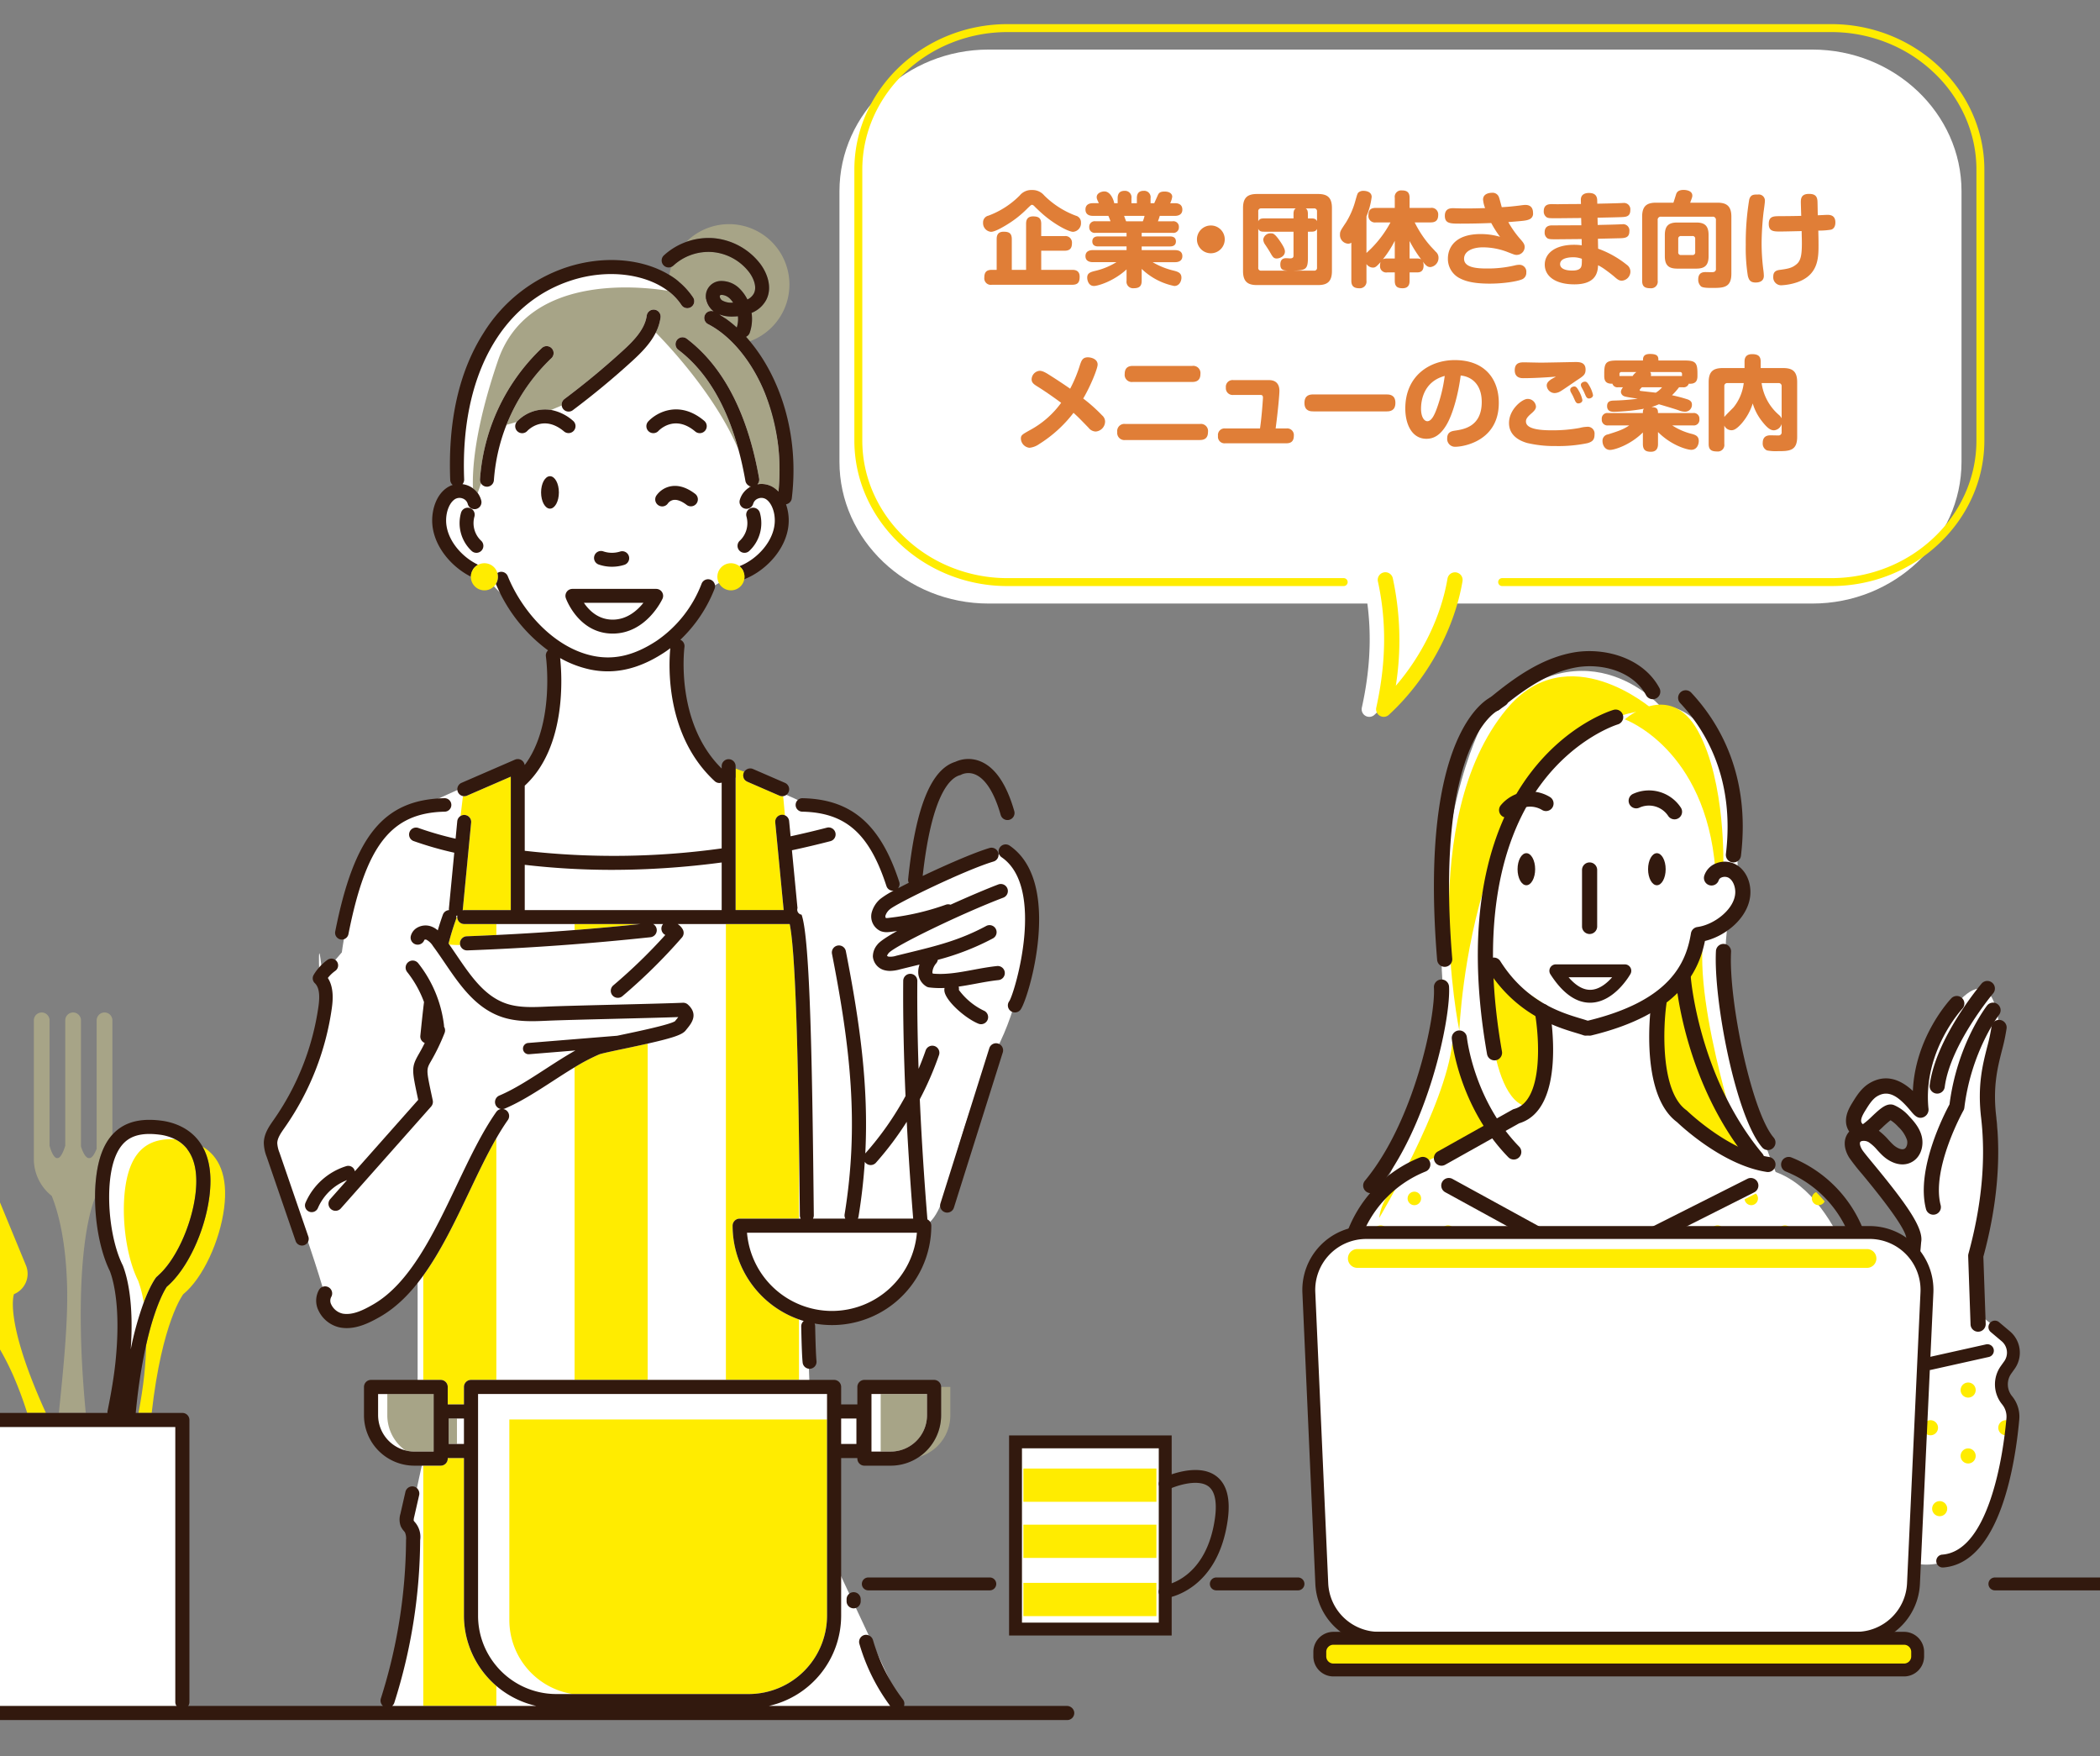 <svg xmlns="http://www.w3.org/2000/svg" xmlns:xlink="http://www.w3.org/1999/xlink" width="750" height="627" viewBox="0 0 750 627">
  <rect x="0" y="0" width="750" height="627" fill="#808080" stroke="none"/>
  <defs>
    <clipPath id="clip-path">
      <path id="パス_718" data-name="パス 718" d="M0,0H750V627H0Z" transform="translate(1846 561)" fill="#fff"/>
    </clipPath>
  </defs>
  <g id="visual-sp" transform="translate(-1846 -561)" clip-path="url(#clip-path)">
    <g id="グループ_140" data-name="グループ 140" transform="translate(1404.109 299.616)">
      <g id="グループ_128" data-name="グループ 128" transform="translate(741.696 271.423)">
        <g id="グループ_127" data-name="グループ 127" transform="translate(0 0)">
          <path id="パス_549" data-name="パス 549" d="M-299.11,316.157H-419.185c-29.3,0-53.268-22.759-53.268-50.576V168.927c0-27.817,23.97-50.576,53.268-50.576h294.2c29.3,0,53.268,22.759,53.268,50.576v96.655c0,27.817-23.971,50.576-53.268,50.576H-242.516" transform="translate(472.453 -110.692)" fill="#fff"/>
          <path id="パス_550" data-name="パス 550" d="M-229.866,282.589A2.8,2.8,0,0,1-229.8,282c3.537-15.965,3.727-30.7.583-45.049a2.723,2.723,0,0,1,2.075-3.24c1.468-.322,24.442-.275,25.923-.025a2.718,2.718,0,0,1,2.229,3.136c-2.945,17.459-12.78,35.315-26.311,47.769a2.721,2.721,0,0,1-3.2.356A2.719,2.719,0,0,1-229.866,282.589Z" transform="translate(416.367 -39.387)" fill="#fff"/>
          <g id="グループ_88" data-name="グループ 88" transform="translate(6.743)">
            <path id="パス_15" data-name="パス 15" d="M190.522,318.651a2.706,2.706,0,0,1,.066-.588c3.535-15.965,3.726-30.7.582-45.049a2.721,2.721,0,0,1,5.316-1.163,104.767,104.767,0,0,1,1.082,38.421c9.459-10.968,16.184-24.765,18.465-38.291a2.721,2.721,0,0,1,5.366.9c-2.945,17.459-12.782,35.315-26.313,47.769a2.721,2.721,0,0,1-4.564-2Z" transform="translate(-5.612 -75.45)" fill="#ffec00"/>
            <path id="パス_189" data-name="パス 189" d="M434.313,353.7H316.783a1.417,1.417,0,0,1,0-2.835H434.313a53.62,53.62,0,0,0,20.153-3.888A52.192,52.192,0,0,0,470.958,336.4a49.206,49.206,0,0,0,11.126-15.633,46.372,46.372,0,0,0,4.079-19.059V205.057A46.372,46.372,0,0,0,482.084,186a49.206,49.206,0,0,0-11.126-15.632,52.191,52.191,0,0,0-16.492-10.579,53.62,53.62,0,0,0-20.153-3.888h-294.2a53.62,53.62,0,0,0-20.153,3.888,52.191,52.191,0,0,0-16.492,10.579A49.206,49.206,0,0,0,92.343,186a46.372,46.372,0,0,0-4.08,19.059V301.71a46.372,46.372,0,0,0,4.08,19.059A49.207,49.207,0,0,0,103.469,336.4a52.192,52.192,0,0,0,16.492,10.579,53.621,53.621,0,0,0,20.153,3.888H260.187a1.417,1.417,0,1,1,0,2.835H140.114a56.442,56.442,0,0,1-21.213-4.094,55.826,55.826,0,0,1-9.282-4.8,54.931,54.931,0,0,1-8.1-6.353,53.386,53.386,0,0,1-6.7-7.7,51.435,51.435,0,0,1-5.066-8.833,49.188,49.188,0,0,1-4.327-20.216V205.057a49.188,49.188,0,0,1,4.327-20.216,51.435,51.435,0,0,1,5.066-8.833,53.392,53.392,0,0,1,6.7-7.7,54.931,54.931,0,0,1,8.1-6.353,55.826,55.826,0,0,1,9.282-4.8,56.442,56.442,0,0,1,21.213-4.094h294.2a56.442,56.442,0,0,1,21.213,4.094,55.822,55.822,0,0,1,9.282,4.8,54.928,54.928,0,0,1,8.1,6.353,53.394,53.394,0,0,1,6.7,7.7,51.436,51.436,0,0,1,5.066,8.833A49.188,49.188,0,0,1,489,205.057V301.71a49.188,49.188,0,0,1-4.327,20.216,51.436,51.436,0,0,1-5.066,8.833,53.388,53.388,0,0,1-6.7,7.7,54.928,54.928,0,0,1-8.1,6.353,55.824,55.824,0,0,1-9.282,4.8A56.441,56.441,0,0,1,434.313,353.7Z" transform="translate(-86.846 -154.481)" fill="#ffec00"/>
          </g>
        </g>
      </g>
      <g id="企業_団体さま向け_講座のご案内" data-name="企業 団体さま向け 講座のご案内" transform="translate(792.991 329.193)">
        <g id="グループ_132" data-name="グループ 132" transform="translate(0)">
          <g id="グループ_131" data-name="グループ 131" style="isolation: isolate">
            <path id="パス_601" data-name="パス 601" d="M4100.626-310.194a37.7,37.7,0,0,1-7.593,6.022c-1.5.912-4.2,2.482-5.547,2.482a3.1,3.1,0,0,1-2.847-3.284,2.433,2.433,0,0,1,1.9-2.482,30.792,30.792,0,0,0,11.205-7.227,5.363,5.363,0,0,1,4.379-1.934,5.45,5.45,0,0,1,4.343,1.934,31.552,31.552,0,0,0,11.279,7.227,2.446,2.446,0,0,1,1.86,2.482,3.067,3.067,0,0,1-2.809,3.284c-1.606,0-6.643-2.628-10.877-6.351-1.131-.985-2.409-2.225-2.738-2.555-.291-.328-.693-.73-1.059-.73C4101.83-311.325,4101.721-311.216,4100.626-310.194Zm4.781,22.082h11.059c.985,0,2.664.182,2.664,2.444,0,1.972-.62,2.884-2.664,2.884h-28.687a2.319,2.319,0,0,1-2.7-2.518c0-1.9.694-2.81,2.7-2.81h1.716v-10.949c0-1.023.182-2.665,2.482-2.665,1.933,0,2.919.547,2.919,2.665v10.949H4100v-16.424c0-1.058.219-2.664,2.482-2.664,1.933,0,2.92.584,2.92,2.664v4.379h8.285a2.335,2.335,0,0,1,2.7,2.446c0,1.9-.729,2.773-2.7,2.773h-8.285Z" transform="translate(-4084.64 316.654)" fill="#e07e37"/>
            <path id="パス_602" data-name="パス 602" d="M4131.205-311.921v-1.752c0-1.022.221-2.664,2.484-2.664a2.322,2.322,0,0,1,2.445,2.664v1.752h1.934v-1.752c0-.949.146-2.664,2.446-2.664a2.29,2.29,0,0,1,2.445,2.664v1.752h1.315c.035-.073,1.131-2.519,1.239-2.773.329-.73.657-1.388,2.447-1.388,1.86,0,2.736.84,2.736,1.862a7.734,7.734,0,0,1-.73,2.3h1.679c.511,0,2.665,0,2.665,2.3,0,2.225-2.228,2.225-2.665,2.225h-5.4a18.184,18.184,0,0,1-.658,1.935h5.221a1.949,1.949,0,0,1,2.262,2.08,1.939,1.939,0,0,1-2.262,2.044h-11.023v1.277h10.109c.4,0,2.118,0,2.118,1.788s-1.716,1.789-2.118,1.789h-10.109v1.314h11.9c.913,0,2.629.219,2.629,2.153,0,2.154-2.191,2.154-2.629,2.154h-7.993a27.207,27.207,0,0,0,7.41,2.992c1.605.4,2.882.8,2.882,2.555,0,1.131-.693,2.956-2.555,2.956a23.534,23.534,0,0,1-11.643-6.1v4.234c0,1.934-.84,2.664-2.884,2.664a2.323,2.323,0,0,1-2.518-2.664v-4.052c-4.745,4.344-10.329,5.913-11.642,5.913-2.009,0-2.409-2.19-2.409-2.956,0-1.606,1.022-2.008,3.065-2.483a25.367,25.367,0,0,0,7.372-3.064h-8.394c-.95,0-2.665-.255-2.665-2.154,0-2.153,2.227-2.153,2.665-2.153h12.007v-1.314h-10.11c-.437,0-2.116,0-2.116-1.789s1.715-1.788,2.116-1.788h10.11v-1.277h-11.059a1.94,1.94,0,0,1-2.263-2.044,1.949,1.949,0,0,1,2.263-2.08h5.329c0-.037-.438-1.242-.766-1.935h-5.511c-.474,0-2.665,0-2.665-2.263s2.227-2.263,2.665-2.263h2.117c-.693-1.46-.766-1.642-.766-2.19,0-1.35,1.606-2.007,2.738-2.007,2.408,0,3.467,3.613,3.5,4.2Zm8.98,6.46a8.664,8.664,0,0,0,.619-1.935h-7.3c.109.293.583,1.642.73,1.935Z" transform="translate(-4083.143 316.665)" fill="#e07e37"/>
            <path id="パス_603" data-name="パス 603" d="M4167.823-299.508a4.97,4.97,0,0,1-4.964,4.964,4.968,4.968,0,0,1-4.962-4.964,4.968,4.968,0,0,1,4.962-4.963A4.947,4.947,0,0,1,4167.823-299.508Z" transform="translate(-4081.514 317.172)" fill="#e07e37"/>
            <path id="パス_604" data-name="パス 604" d="M4205.432-287.733c0,4.051-1.97,5-5,5h-21.751c-3.1,0-5-1.023-5-5v-22.52c0-3.868,1.788-5,5-5h21.751c3.139,0,5,1.022,5,5Zm-13.722-18.8v-1.5c0-1.5.438-1.825.8-2.08h-12.335a.971.971,0,0,0-1.058,1.094v3.541c.4-.985,1.168-1.059,2.262-1.059Zm0,4.745h-10.33c-1.021,0-1.861-.036-2.262-1.058v13.869a.957.957,0,0,0,1.058,1.1h9.454c-1.242-.11-2.628-.073-2.628-2.191,0-1.971,1.131-2.263,2.116-2.263.219,0,1.131.073,1.314.073,1.242,0,1.279-.547,1.279-1.095ZM4187-298.244c1.5,2.225,1.642,2.992,1.642,3.54,0,1.679-1.825,2.482-2.956,2.482s-1.46-.657-2.444-2.372c-.22-.4-1.387-2.19-1.644-2.556a3.437,3.437,0,0,1-.693-1.861,2.566,2.566,0,0,1,2.774-2.188C4184.374-301.2,4184.994-301.2,4187-298.244Zm9.854-3.541v9.38c0,4.16-.913,4.417-5.329,4.526h7.483a.966.966,0,0,0,1.093-1.1v-13.8c-.437.877-1.093.985-2.224.985Zm1.023-4.745c1.131,0,1.788.074,2.224.986v-3.468a.98.98,0,0,0-1.093-1.094h-2.958c.4.255.8.583.8,2.08v1.5Z" transform="translate(-4080.841 316.712)" fill="#e07e37"/>
            <path id="パス_605" data-name="パス 605" d="M4219.742-305.053a2.325,2.325,0,0,1-2.7-2.482c0-1.935.8-2.7,2.7-2.7h6.715v-3.577a2.3,2.3,0,0,1,2.482-2.665c1.935,0,2.81.694,2.81,2.665v3.577h7.518a2.338,2.338,0,0,1,2.7,2.482c0,2.08-1.059,2.7-2.7,2.7h-5.693a38.389,38.389,0,0,0,5.584,8.393c.621.693,1.278,1.351,1.9,2.045a2.786,2.786,0,0,1,1.021,2.19,3.282,3.282,0,0,1-2.92,3.321c-1.131,0-1.752-.766-2.665-1.934a2.922,2.922,0,0,1,.255,1.351c0,2.445-1.606,2.482-2.408,2.482h-2.592v2.956c0,.949-.146,2.7-2.481,2.7-1.9,0-2.812-.62-2.812-2.7v-2.956h-2.663a2.218,2.218,0,0,1-2.592-2.482,3.542,3.542,0,0,1,.183-1.2c-1.388,1.532-1.825,1.97-2.737,1.97a2.876,2.876,0,0,1-2.3-1.276v5.948a2.38,2.38,0,0,1-2.591,2.7c-2.3,0-2.812-1.2-2.812-2.7v-13.578a1.837,1.837,0,0,1-1.167.366,3.092,3.092,0,0,1-2.883-3.358c0-1.021.218-1.35,2.19-4.306a29.283,29.283,0,0,0,3.138-7.081c.912-3.248.949-3.321,1.459-3.686a2.619,2.619,0,0,1,1.606-.438c.949,0,2.92.328,2.92,2.19a26.731,26.731,0,0,1-1.861,6.935v13.066c.255-.255,1.5-1.423,1.714-1.642a39.712,39.712,0,0,0,6.863-9.27Zm6.715,12.883v-6.314a36.613,36.613,0,0,1-4.233,6.57,3.845,3.845,0,0,1,1.57-.255Zm7.884,0c1.1,0,1.387.219,1.606.4a45.451,45.451,0,0,1-4.2-6.642v6.24Z" transform="translate(-4079.423 316.659)" fill="#e07e37"/>
            <path id="パス_606" data-name="パス 606" d="M4256.455-313.227c0-2.336,2.665-2.445,3.249-2.445a2.374,2.374,0,0,1,2.444,1.642c.219.547.84,3.03.986,3.5,2.154-.111,3.686-.255,6.352-.585.546-.073,1.568-.219,2.08-.219,1.132,0,2.737.4,2.737,2.884a2.144,2.144,0,0,1-1.314,2.263c-1.131.474-1.716.511-7.519.985a35.218,35.218,0,0,0,4.343,6.132c1.168,1.314,1.5,1.9,1.5,2.81a2.845,2.845,0,0,1-2.884,2.773c-.657,0-.948-.146-3.028-.949a24.573,24.573,0,0,0-8.979-1.752c-3.686,0-6.75,1.349-6.75,4.087,0,3.285,5,3.468,8.247,3.468a41.737,41.737,0,0,0,10-1.131,6.137,6.137,0,0,1,1.351-.184,2.449,2.449,0,0,1,2.626,2.738,2.483,2.483,0,0,1-1.606,2.482c-1.789.73-6.533,1.5-11.459,1.5-6.458,0-9.234-1.095-11.132-2.153a7.743,7.743,0,0,1-3.8-6.825c0-3.577,2.265-8.722,11.681-8.722a24.228,24.228,0,0,1,6.935.984,38.1,38.1,0,0,1-3.14-4.928c-3.649.147-7.335.219-11.022.219-3.576,0-5.546,0-5.546-2.81,0-2.7,2.153-2.7,2.955-2.7.4,0,1.095.036,1.5.036,2.19.074,3.322.038,4.6.038,2.08,0,3.576-.074,5.329-.111A10.574,10.574,0,0,1,4256.455-313.227Z" transform="translate(-4077.891 316.694)" fill="#e07e37"/>
            <path id="パス_607" data-name="パス 607" d="M4295.956-304.178c1.2-.036,6.643-.146,7.737-.219.146,0,.766-.038,1.021-.038a2.244,2.244,0,0,1,2.556,2.483c0,2.373-1.605,2.481-3.687,2.518-1.168.036-6.459.146-7.554.182l.073,3.541a35.462,35.462,0,0,1,10.218,5.731,3.01,3.01,0,0,1,1.315,2.371,3.28,3.28,0,0,1-3.03,3.322c-.875,0-1.387-.255-2.628-1.35-.619-.548-2.19-1.788-3.8-2.919a19.684,19.684,0,0,0-2.08-1.241c-.146,2.153-.438,6.824-8.468,6.824-6.862,0-10.584-2.957-10.584-7.043,0-4.015,3.686-7.081,10.438-7.081a20.772,20.772,0,0,1,2.774.181l-.037-2.225c-1.46,0-7.773.073-9.088.073-1.714,0-2.518,0-3.1-.329a2.409,2.409,0,0,1-1.022-2.19c0-1.788,1.1-2.445,2.591-2.445,2.92,0,7.593-.036,10.512-.036l-.072-2.591c-1.351,0-7.264.073-8.5.073h-.877c-1.568,0-2.372,0-2.919-.328a2.443,2.443,0,0,1-1.059-2.191c0-2.518,1.971-2.518,2.993-2.518.328,0,1.714.036,2.006.036,1.314-.036,7.081-.073,8.285-.073l-.035-1.387c-.075-2.263,1.824-2.556,2.882-2.556,1.5,0,2.884.475,2.958,2.556l.035,1.277c1.279-.036,7.008-.145,8.176-.219.073,0,.8-.036,1.059-.036a2.268,2.268,0,0,1,2.555,2.518c0,2.373-1.569,2.446-3.065,2.518-1.35.074-7.409.184-8.649.219Zm-8.833,11.533c-.985,0-4.6.146-4.6,2.446,0,1.532,1.716,2.3,4.343,2.3,1.1,0,2.482-.147,3.067-1.1.328-.584.364-1.168.364-3.1A8.685,8.685,0,0,0,4287.123-292.645Z" transform="translate(-4076.445 316.697)" fill="#e07e37"/>
            <path id="パス_608" data-name="パス 608" d="M4337.251-312.09c3.1,0,5,1.022,5,4.963v20.4c0,5.073-2.921,5.073-7.007,5.073-1.131,0-3.03,0-3.8-.511a3.253,3.253,0,0,1-1.022-2.518c0-2.629,1.9-2.629,2.738-2.629.4,0,2.262.074,2.629,0a1.045,1.045,0,0,0,.947-1.2v-17.336a1.1,1.1,0,0,0-1.2-1.241h-18.4a1.09,1.09,0,0,0-1.2,1.241v21.606a2.347,2.347,0,0,1-2.591,2.7c-2.118,0-2.957-.693-2.957-2.7v-22.885c0-3.978,1.9-4.963,5-4.963h6.168c.438-1.314.475-1.46.913-2.846.181-.658.619-1.715,2.7-1.715.365,0,3.14.036,3.14,2.044,0,.438-.074.657-.768,2.518Zm-3.137,19.125c0,3.468-1.6,4.417-4.416,4.417h-6.752c-2.92,0-4.454-1.023-4.454-4.417v-7.592c0-3.321,1.422-4.452,4.454-4.452h6.752c2.882,0,4.416,1.022,4.416,4.452Zm-4.781-6.2a.907.907,0,0,0-1.022-1.021H4324.3a.924.924,0,0,0-1.023,1.021v4.745a.909.909,0,0,0,1.023,1.022h4.015a.908.908,0,0,0,1.022-1.022Z" transform="translate(-4075.007 316.652)" fill="#e07e37"/>
            <path id="パス_609" data-name="パス 609" d="M4352.706-312.66c0,.657-.437,3.613-.511,4.234a104.7,104.7,0,0,0-.657,10.73,76.79,76.79,0,0,0,.619,9.562,17.467,17.467,0,0,1,.183,2.08c0,2.3-2.188,2.409-2.956,2.409-1.825,0-2.409-.876-2.774-2.445a62.86,62.86,0,0,1-.73-10.986,93.212,93.212,0,0,1,1.24-16.205c.513-1.788,1.57-1.788,3.211-1.788A2.181,2.181,0,0,1,4352.706-312.66Zm19.162,15.585c0,4.781-.111,10.8-7.774,13.394a20.6,20.6,0,0,1-5.548,1.022,2.822,2.822,0,0,1-2.847-3.066c0-1.568.73-2.189,2.19-2.408,2.919-.4,4.453-.621,6.131-2.045,1.606-1.314,1.9-3.649,1.9-7.554,0-1.461-.074-2.884-.074-4.271-1.751.036-6.094.146-7.665.146-2.226,0-4.087,0-4.087-2.7,0-2.737,1.715-2.774,3.9-2.774,4.344-.036,4.819-.036,7.7-.111-.036-.619-.146-4.6-.146-4.854,0-1.423.219-2.992,2.919-2.992,2.08,0,2.957.766,3.03,2.737.036.766.073,4.2.11,4.89.547,0,2.992-.145,3.466-.145.986,0,2.81.181,2.81,2.7,0,.365,0,2.153-1.533,2.591a26.463,26.463,0,0,1-4.562.328C4371.867-298.9,4371.867-298.353,4371.867-297.075Z" transform="translate(-4073.493 316.71)" fill="#e07e37"/>
            <path id="パス_610" data-name="パス 610" d="M4103.467-248.92c-1.242-.766-2.044-1.351-2.044-2.556a3.141,3.141,0,0,1,2.846-3.029c.949,0,1.936.474,3.577,1.534,3.03,1.9,6.133,4.014,7.337,4.854a49.39,49.39,0,0,0,3.54-8.577c.512-1.5.95-2.628,2.775-2.628,1.313,0,3.5.657,3.5,2.591,0,1.387-2.447,7.519-5.147,12.117a57.5,57.5,0,0,1,6.752,6.022,2.937,2.937,0,0,1,1.059,2.19,3.621,3.621,0,0,1-3.357,3.577,3.272,3.272,0,0,1-2.482-1.278c-3.54-3.649-3.832-3.941-5.437-5.4a46.373,46.373,0,0,1-12.227,11.132,7.325,7.325,0,0,1-3.5,1.35,3.409,3.409,0,0,1-3.065-3.248c0-1.241.4-1.46,3.176-3.029a33.174,33.174,0,0,0,11.2-9.781C4109.561-244.87,4106.13-247.278,4103.467-248.92Z" transform="translate(-4084.087 319.098)" fill="#e07e37"/>
            <path id="パス_611" data-name="パス 611" d="M4160.122-235.652a2.543,2.543,0,0,1,2.883,2.846c0,2.154-1.167,2.884-2.883,2.884h-26.643a2.554,2.554,0,0,1-2.883-2.846,2.55,2.55,0,0,1,2.883-2.884Zm-2.738-20.73a2.579,2.579,0,0,1,2.92,2.848c0,2.263-1.315,2.882-2.92,2.882h-21.241a2.555,2.555,0,0,1-2.883-2.845c0-2.41,1.5-2.884,2.883-2.884Z" transform="translate(-4082.679 319.224)" fill="#e07e37"/>
            <path id="パス_612" data-name="パス 612" d="M4189.521-234.254a2.368,2.368,0,0,1,2.666,2.629c0,2.445-1.643,2.664-2.666,2.664h-21.788a2.344,2.344,0,0,1-2.628-2.628,2.352,2.352,0,0,1,2.628-2.665h12.374c.619-4.087,1.057-10.548,1.057-11.021,0-.658-.254-.949-.912-.949h-9.634a2.415,2.415,0,0,1-2.7-2.629,2.4,2.4,0,0,1,2.7-2.665h12.7c2.263,0,3.724,1.169,3.724,3.869,0,1.2-.474,6.789-1.35,13.394Z" transform="translate(-4081.207 319.431)" fill="#e07e37"/>
            <path id="パス_613" data-name="パス 613" d="M4197.928-240.558c-.913,0-3.211,0-3.211-2.992,0-2.882,1.933-3.065,3.211-3.065h26.058c.913,0,3.213,0,3.213,2.994,0,2.956-2.045,3.064-3.213,3.064Z" transform="translate(-4079.943 319.641)" fill="#e07e37"/>
            <path id="パス_614" data-name="パス 614" d="M4243.677-234.763c-1.936,3.029-4.088,4.489-6.862,4.489-5.292,0-7.554-5.365-7.554-10.8,0-11.789,8.83-17.3,17.664-17.3,10.73,0,15.73,6.752,15.73,15.292,0,13.651-12.665,15.658-15.512,15.658a2.789,2.789,0,0,1-2.919-2.993c0-2.337,1.644-2.592,2.846-2.775,3.066-.474,9.489-1.423,9.489-10.218,0-6.278-3.612-9.088-7.519-9.454C4248.275-246.7,4246.268-238.778,4243.677-234.763Zm-8.8-6.278c0,2.992,1.131,4.489,2.262,4.489,1.5,0,2.556-2.3,3.359-4.489a54.68,54.68,0,0,0,2.846-11.679C4235.538-250.6,4234.881-243.487,4234.881-241.04Z" transform="translate(-4078.469 319.139)" fill="#e07e37"/>
            <path id="パス_615" data-name="パス 615" d="M4292.779-228.733a50.99,50.99,0,0,1-11.386,1.022,42.092,42.092,0,0,1-10.148-1.095c-1.312-.4-6.459-1.9-6.459-7.116,0-4.928,4.744-8.615,6.6-8.615a2.945,2.945,0,0,1,3.029,2.738c0,.876-.657,1.606-1.714,2.518-1.789,1.533-1.861,2.226-1.861,2.81,0,2.992,6.167,3.139,9.379,3.139a53.2,53.2,0,0,0,9.782-.84,11.412,11.412,0,0,1,2.555-.4,2.434,2.434,0,0,1,2.774,2.7C4295.335-229.974,4294.6-229.244,4292.779-228.733Zm-22.846-23.213c-.731,0-3.1,0-3.1-2.81,0-2.846,2.08-2.846,3.431-2.846.438,0,4.964.109,5.913.109,1.972,0,11.9-.219,12.409-.219,1.569,0,3.541.182,3.541,2.7,0,1.789-.729,2.264-3.14,3.833-.912.619-4.964,3.43-5.8,3.9a4.384,4.384,0,0,1-2.044.657,2.857,2.857,0,0,1-2.884-2.7c0-.876.511-1.461,1.606-2.227.255-.182,1.423-.765,1.642-.948C4278.071-252.2,4273.436-251.946,4269.934-251.946Zm16.9,4.928a1.744,1.744,0,0,1-.183-.839c0-.693.876-1.131,1.459-1.131s.987.4,1.644,1.642a10.572,10.572,0,0,1,1.241,3.212c0,.949-1.023,1.2-1.459,1.2-.183,0-.657,0-1.06-.767-.146-.292-.693-1.5-.8-1.752S4286.94-246.8,4286.831-247.018Zm3.759-1.9a2.168,2.168,0,0,1-.145-.657c0-.73.912-1.131,1.459-1.131.621,0,.985.4,1.714,1.715a10.6,10.6,0,0,1,1.169,3.1c0,.8-.875,1.2-1.459,1.2-.184,0-.658,0-1.059-.766-.146-.255-.62-1.387-.768-1.715C4291.394-247.42,4290.7-248.661,4290.589-248.916Z" transform="translate(-4076.953 319.167)" fill="#e07e37"/>
            <path id="パス_616" data-name="パス 616" d="M4329.157-239.382a1.993,1.993,0,0,1,2.263,2.19,1.988,1.988,0,0,1-2.263,2.226h-7.445a22.728,22.728,0,0,0,7.262,3.1c1.169.364,2.226.8,2.226,2.482,0,1.277-.693,3.138-2.7,3.138-1.278,0-6.935-1.423-11.861-6.35v4.2c0,.693,0,2.846-2.519,2.846-2.081,0-2.882-.8-2.882-2.846v-4.052c-4.49,4.49-10.184,6.242-11.716,6.242-1.9,0-2.7-1.826-2.7-3.139a2.278,2.278,0,0,1,1.97-2.41c3.43-1.094,5.366-1.679,7.591-3.211h-7.555a1.993,1.993,0,0,1-2.263-2.19,1.988,1.988,0,0,1,2.263-2.226h12.41c0-.73,0-1.095.4-1.534a71.423,71.423,0,0,1-10.547,1.1c-.876,0-2.628,0-2.628-2.044,0-1.862,1.423-1.934,2.445-1.972a78.832,78.832,0,0,0,8.468-.657c-.731-.146-4.015-.584-4.672-.839a1.8,1.8,0,0,1-1.314-1.606,2.768,2.768,0,0,1,.768-1.642h-1.789a1.832,1.832,0,0,1-2.008-1.277c-1.678.036-2.92-.4-2.92-2.7v-.984c0-3.833.694-4.6,4.6-4.6h9.234c0-.876,0-2.337,2.482-2.337,2.846,0,3.029.95,3.029,2.337h9.307c3.869,0,4.635.693,4.635,4.6v.984c0,1.606-.583,2.884-3.1,2.7a1.891,1.891,0,0,1-2.044,1.277h-1.425a24.2,24.2,0,0,1-2.519,2.846,52.11,52.11,0,0,1,5.731,1.534c1.021.438,1.386.984,1.386,1.825a2.438,2.438,0,0,1-2.519,2.518,5.859,5.859,0,0,1-2.152-.474c-1.13-.4-2.189-.73-7.117-2.191a20.208,20.208,0,0,1-2.665.985c1.971.111,2.336.693,2.336,2.154Zm-25.549-14.635a.654.654,0,0,0-.729.729v.693h4.708a4.859,4.859,0,0,1,1.352-1.422Zm7.264,5.438c-.256.292-.766.766-.766.985,0,.255.183.328.364.328.183.036,4.49.511,5.366.62a8.27,8.27,0,0,0,2.262-1.934Zm2.957-5.438a1.332,1.332,0,0,1,.329.912,1.863,1.863,0,0,1-.075.51h11.133v-.693a.654.654,0,0,0-.73-.729Z" transform="translate(-4075.597 319.049)" fill="#e07e37"/>
            <path id="パス_617" data-name="パス 617" d="M4338.759-228.326a2.327,2.327,0,0,1-2.591,2.664c-2.117,0-2.993-.693-2.993-2.664v-22.081c0-3.942,1.752-5.036,5.073-5.036h7.738v-2.264c0-.876.109-2.7,2.7-2.7,2.188,0,3.066.766,3.066,2.7v2.264h7.992c3.285,0,5.038,1.094,5.038,5.036v19.526c0,5.11-2.92,5.11-7.118,5.11a16.3,16.3,0,0,1-3.649-.256,2.668,2.668,0,0,1-1.535-2.664c0-1.9.986-2.737,2.776-2.737.474,0,2.7.073,3.065.036a1.072,1.072,0,0,0,.913-1.2v-2.884a3.1,3.1,0,0,1-2.738,2.264c-1.314,0-2.481-.913-4.379-3.358a19.191,19.191,0,0,1-3.211-6.24,19.927,19.927,0,0,1-3.907,7.08c-2.189,2.483-3.174,2.483-3.723,2.483a2.777,2.777,0,0,1-2.518-1.68Zm0-9.635c.366-.547,2.773-2.884,3.286-3.431a16.94,16.94,0,0,0,3.65-8.685h-5.8a1.02,1.02,0,0,0-1.132,1.131Zm13.322-12.117a18.27,18.27,0,0,0,6.241,11.423,3.928,3.928,0,0,1,.913,1.168v-11.46a1.037,1.037,0,0,0-1.132-1.131Z" transform="translate(-4074.034 319.052)" fill="#e07e37"/>
          </g>
        </g>
      </g>
    </g>
    <g id="グループ_141" data-name="グループ 141" transform="translate(2153.805 793.488)">
      <g id="グループ_82" data-name="グループ 82" transform="translate(468.839 360.462)">
        <g id="グループ_81" data-name="グループ 81">
          <g id="グループ_80" data-name="グループ 80">
            <path id="パス_389" data-name="パス 389" d="M939.074,526.518c-.827,0-1.677-.05-2.515-.1-.729-.043-1.408-.079-1.976-.081h-.092a16.967,16.967,0,0,1-4.087-.53c-.374-.084-.762-.172-1.194-.254a15.548,15.548,0,0,0-3.372-.016c-.694.04-1.412.084-2.082.084H899.424a2.3,2.3,0,1,1,0-4.6h24.332c.531,0,1.151-.038,1.807-.076a18.491,18.491,0,0,1,4.52.091c.481.092.914.189,1.328.283a12.556,12.556,0,0,0,3.146.417c.7,0,1.47.042,2.274.088a18.693,18.693,0,0,0,3.579,0l.036-.025a4.218,4.218,0,0,1,1.761-.78,8.437,8.437,0,0,1,2.245-.059l.205.014a2.3,2.3,0,0,1,3.857,2.207l-.153.592a2.3,2.3,0,0,1-1.689,1.66,7.992,7.992,0,0,1-2.551.12,5.628,5.628,0,0,0-.98-.022l-.029.022a4.283,4.283,0,0,1-1.753.778A12.27,12.27,0,0,1,939.074,526.518Z" transform="translate(-897.121 -520.302)" fill="#32190e"/>
          </g>
        </g>
      </g>
      <path id="パス_390" data-name="パス 390" d="M684.09,509.8H882.8s-8.448-46.227-33.652-55.364c0,0-21.373-51.641-17.452-86.028,0,0,8.283-9.994,3.922-19.379,0,0,.876-60.662-27.967-61.209,0,0-28.348-31.868-63.388,6.895,0,0-19.321,36.308-13.541,99.325,0,0-15.608,70.09-29.408,72.954Z" transform="translate(-522.785 -268.436)" fill="#fff"/>
      <path id="パス_391" data-name="パス 391" d="M836.59,473.888H862.2l-.849-24.4s11.472-40.786,6.238-52.582,2.092-28.946,2.092-28.946-1.266-26-16.542-6.836-11.55,33.219-11.55,33.219-20.5-9.474-22.395,2.562,9.389,1.565,9.389,1.565,10.762,4.452,10.762,7.422-5.022,9.415-7.7,7.134-14.729-10.853-13.945-5.415,21.644,31.013,21.644,31.013Z" transform="translate(-463.532 -233.577)" fill="#fff"/>
      <path id="パス_392" data-name="パス 392" d="M837.821,525.634s16.343,3.647,24.9-15.913a112.355,112.355,0,0,0,8.715-39.374l-4.55-8.367,5.139-12.46-6.623-8.423-13.066-10.713-28.4,13.694Z" transform="translate(-460.745 -199.729)" fill="#fff"/>
      <path id="パス_393" data-name="パス 393" d="M902.985,540.11,894.1,490.05l-.255-1.434-2.671-13.2h64.769v13.2l.042,1.788-7.056,52.114Z" transform="translate(-430.922 -179.754)" fill="#fff"/>
      <path id="パス_394" data-name="パス 394" d="M932.555,439.2s3.729-16.805,14.96-11.176C947.515,428.019,944.491,439.106,932.555,439.2Z" transform="translate(-412.564 -201.289)" fill="#fff"/>
      <path id="パス_395" data-name="パス 395" d="M911.256,438.3s3.6-20.248,8.386-22.032v16.206Z" transform="translate(-422.012 -205.992)" fill="#fff"/>
      <path id="パス_396" data-name="パス 396" d="M891.17,442.913s11.086-10.37,23.811-4.518C914.981,438.395,908.343,448.541,891.17,442.913Z" transform="translate(-430.922 -196.969)" fill="#fff"/>
      <path id="パス_397" data-name="パス 397" d="M809.794,409.074a2.4,2.4,0,0,0,2.148-1.344c-1.036-1.24-2.051-2.337-3.02-3.3a2.4,2.4,0,0,0,.872,4.644Z" transform="translate(-468.089 -211.242)" fill="#ffec00"/>
      <path id="パス_398" data-name="パス 398" d="M801.459,412.648a2.406,2.406,0,1,0,2.406,2.406A2.407,2.407,0,0,0,801.459,412.648Z" transform="translate(-471.787 -207.597)" fill="#ffec00"/>
      <path id="パス_399" data-name="パス 399" d="M815.722,431.724a2.406,2.406,0,1,0,2.406-2.407A2.406,2.406,0,0,0,815.722,431.724Z" transform="translate(-464.392 -200.202)" fill="#ffec00"/>
      <path id="パス_400" data-name="パス 400" d="M807.387,423.388a2.406,2.406,0,1,0,2.406-2.406A2.406,2.406,0,0,0,807.387,423.388Z" transform="translate(-468.089 -203.9)" fill="#ffec00"/>
      <path id="パス_401" data-name="パス 401" d="M801.459,429.317a2.407,2.407,0,1,0,2.406,2.407A2.407,2.407,0,0,0,801.459,429.317Z" transform="translate(-471.787 -200.202)" fill="#ffec00"/>
      <path id="パス_402" data-name="パス 402" d="M816.1,415.432c-.091-.188-.185-.372-.277-.557A2.416,2.416,0,0,0,816.1,415.432Z" transform="translate(-464.346 -206.609)" fill="#ffec00"/>
      <path id="パス_403" data-name="パス 403" d="M784.79,412.648a2.406,2.406,0,1,0,2.406,2.406A2.407,2.407,0,0,0,784.79,412.648Z" transform="translate(-479.182 -207.597)" fill="#ffec00"/>
      <path id="パス_404" data-name="パス 404" d="M793.115,408.925a2.4,2.4,0,0,0,1.637-4.159l-4.013,2.063A2.4,2.4,0,0,0,793.115,408.925Z" transform="translate(-475.475 -211.093)" fill="#ffec00"/>
      <path id="パス_405" data-name="パス 405" d="M784.79,429.317a2.407,2.407,0,1,0,2.406,2.407A2.407,2.407,0,0,0,784.79,429.317Z" transform="translate(-479.182 -200.202)" fill="#ffec00"/>
      <path id="パス_406" data-name="パス 406" d="M790.717,423.388a2.407,2.407,0,1,0,2.408-2.406A2.407,2.407,0,0,0,790.717,423.388Z" transform="translate(-475.484 -203.9)" fill="#ffec00"/>
      <path id="パス_407" data-name="パス 407" d="M776.455,425.8a2.407,2.407,0,1,0-2.407-2.408A2.407,2.407,0,0,0,776.455,425.8Z" transform="translate(-482.879 -203.9)" fill="#ffec00"/>
      <path id="パス_408" data-name="パス 408" d="M736.482,413.352a2.393,2.393,0,0,0-1.217-.655,2.319,2.319,0,0,0-.484-.049,2.405,2.405,0,1,0,1.7.7Z" transform="translate(-501.366 -207.597)" fill="#ffec00"/>
      <path id="パス_409" data-name="パス 409" d="M749.044,431.724a2.406,2.406,0,1,0,2.406-2.407A2.406,2.406,0,0,0,749.044,431.724Z" transform="translate(-493.971 -200.202)" fill="#ffec00"/>
      <path id="パス_410" data-name="パス 410" d="M768.12,434.13a2.407,2.407,0,1,0-2.406-2.406A2.407,2.407,0,0,0,768.12,434.13Z" transform="translate(-486.577 -200.202)" fill="#ffec00"/>
      <path id="パス_411" data-name="パス 411" d="M759.73,425.449a2.4,2.4,0,0,0,2.033-3.683l-4.257,2.189A2.4,2.4,0,0,0,759.73,425.449Z" transform="translate(-490.218 -203.552)" fill="#ffec00"/>
      <path id="パス_412" data-name="パス 412" d="M740.709,423.388a2.406,2.406,0,1,0,2.406-2.406A2.406,2.406,0,0,0,740.709,423.388Z" transform="translate(-497.669 -203.9)" fill="#ffec00"/>
      <path id="パス_413" data-name="パス 413" d="M735.266,429.366a2.408,2.408,0,1,0,1.217,4.059,2.408,2.408,0,0,0-1.217-4.059Z" transform="translate(-501.366 -200.202)" fill="#ffec00"/>
      <path id="パス_414" data-name="パス 414" d="M718.112,412.648a2.406,2.406,0,1,0,2.406,2.406A2.407,2.407,0,0,0,718.112,412.648Z" transform="translate(-508.761 -207.597)" fill="#ffec00"/>
      <path id="パス_415" data-name="パス 415" d="M726.373,408.071a2.429,2.429,0,0,0,.293-.029l-2.461-1.351A2.4,2.4,0,0,0,726.373,408.071Z" transform="translate(-504.99 -210.239)" fill="#ffec00"/>
      <path id="パス_416" data-name="パス 416" d="M707.37,406.719a2.407,2.407,0,1,0,2.408-2.406A2.406,2.406,0,0,0,707.37,406.719Z" transform="translate(-512.458 -211.294)" fill="#ffec00"/>
      <path id="パス_417" data-name="パス 417" d="M701.926,412.7a2.319,2.319,0,0,0-.484-.049,2.406,2.406,0,0,0,0,4.813,2.407,2.407,0,0,0,.484-4.764Z" transform="translate(-516.155 -207.597)" fill="#ffec00"/>
      <path id="パス_418" data-name="パス 418" d="M718.112,429.317a2.407,2.407,0,1,0,2.406,2.407A2.407,2.407,0,0,0,718.112,429.317Z" transform="translate(-508.761 -200.202)" fill="#ffec00"/>
      <path id="パス_419" data-name="パス 419" d="M724.04,423.388a2.406,2.406,0,1,0,2.406-2.406A2.406,2.406,0,0,0,724.04,423.388Z" transform="translate(-505.063 -203.9)" fill="#ffec00"/>
      <path id="パス_420" data-name="パス 420" d="M707.37,423.388a2.407,2.407,0,1,0,2.408-2.406A2.407,2.407,0,0,0,707.37,423.388Z" transform="translate(-512.458 -203.9)" fill="#ffec00"/>
      <path id="パス_421" data-name="パス 421" d="M701.926,429.366a2.422,2.422,0,0,0-.484-.049,2.407,2.407,0,1,0,0,4.813,2.407,2.407,0,0,0,.484-4.764Z" transform="translate(-516.155 -200.202)" fill="#ffec00"/>
      <path id="パス_422" data-name="パス 422" d="M783,347.3s-6.317,13.6-14.168,18.656c0,0-12.073,38.839,32.642,55.876,0,0-19-55.182-14.933-81.223Z" transform="translate(-485.849 -239.556)" fill="#ffec00"/>
      <path id="パス_423" data-name="パス 423" d="M726.9,348.306s-.482,48.527,15,50.6c0,0,10.58-29.37,4.683-37.333Z" transform="translate(-503.795 -236.139)" fill="#ffec00"/>
      <path id="パス_424" data-name="パス 424" d="M738.683,398.053l-19.022,10.576s-17.641,7.683-19.328,21.4c0,0,23.771-40.026,26.106-62.451Z" transform="translate(-515.58 -227.591)" fill="#ffec00"/>
      <path id="パス_425" data-name="パス 425" d="M761.11,289.1s28.838,10.371,32.32,53.528l2.85-.627s1.009-30.521-9.093-48.81S761.11,289.1,761.11,289.1Z" transform="translate(-488.618 -264.735)" fill="#ffec00"/>
      <path id="パス_426" data-name="パス 426" d="M790.4,288.673s-30.32-26.619-52.3,0c-32.379,39.216-16.781,114.679-16.781,114.679S725.348,294.529,790.4,288.673Z" transform="translate(-507.936 -267.841)" fill="#ffec00"/>
      <path id="パス_427" data-name="パス 427" d="M809.546,418.891a2.556,2.556,0,0,1-.4-.03c-15.471-2.323-30.362-16.166-32.078-17.805-13.672-10.108-9.306-41.755-9.112-43.1a2.707,2.707,0,0,1,5.359.768c-1.19,8.315-2.233,31.365,7.077,38.059a2.886,2.886,0,0,1,.306.256c.147.144,14.888,14.316,29.253,16.473a2.706,2.706,0,0,1-.4,5.382Z" transform="translate(-485.945 -232.889)" fill="#32190e"/>
      <path id="パス_428" data-name="パス 428" d="M716.58,415.659a2.707,2.707,0,0,1-1.324-5.069l26.679-14.949a2.623,2.623,0,0,1,.615-.251c10.6-2.874,8.929-25.789,7.388-34.375a2.706,2.706,0,0,1,5.327-.959c.261,1.451,6.16,35.361-10.961,40.462l-26.4,14.794A2.7,2.7,0,0,1,716.58,415.659Z" transform="translate(-509.574 -231.914)" fill="#32190e"/>
      <path id="パス_429" data-name="パス 429" d="M762.369,374.275a2.679,2.679,0,0,1-.927-.165c-.628-.228-1.5-.489-2.5-.791-6.934-2.082-21.362-6.413-31.671-22.737a2.706,2.706,0,1,1,4.575-2.89C741.074,362.3,753.71,366.1,760.5,368.137c1.086.326,2.022.606,2.8.889a2.706,2.706,0,0,1-.927,5.249Z" transform="translate(-503.816 -236.971)" fill="#32190e"/>
      <path id="パス_430" data-name="パス 430" d="M753.223,384.809a2.706,2.706,0,0,1-.634-5.336c29.26-7.093,35.055-20.407,36.835-31.214a2.7,2.7,0,0,1,2.307-2.242c6.148-.83,13.55-6.6,13.521-12.522-.009-1.875-.772-4.179-2.456-5.1a2.986,2.986,0,0,0-2.411-.077,1.706,1.706,0,0,0-1.025.947,2.706,2.706,0,1,1-5.162-1.624,7.024,7.024,0,0,1,4.166-4.342,8.316,8.316,0,0,1,7.03.349c3.229,1.768,5.249,5.532,5.269,9.822.042,8.415-8.169,15.584-16.244,17.538-2.291,11.312-9.583,26.217-40.558,33.724A2.709,2.709,0,0,1,753.223,384.809Z" transform="translate(-493.317 -247.505)" fill="#32190e"/>
      <path id="パス_431" data-name="パス 431" d="M729.745,292.086a2.705,2.705,0,0,1-1.722-4.794c8.607-7.088,18.127-13.947,29.412-16.115,10.979-2.111,25.211,1.543,31.146,12.616a2.706,2.706,0,0,1-4.77,2.557c-4.7-8.768-16.313-11.6-25.355-9.857-8.847,1.7-16.733,6.83-23.97,12.538a2.707,2.707,0,0,1-.813.9L731.3,291.6A2.7,2.7,0,0,1,729.745,292.086Z" transform="translate(-503.734 -270.607)" fill="#32190e"/>
      <path id="パス_432" data-name="パス 432" d="M699.075,428.134A2.706,2.706,0,0,1,697,423.7c17.505-21.054,25.314-58.406,24.645-69.035a2.706,2.706,0,0,1,5.4-.341c.707,11.253-7.488,50.708-25.885,72.836A2.7,2.7,0,0,1,699.075,428.134Z" transform="translate(-517.337 -234.595)" fill="#32190e"/>
      <path id="パス_433" data-name="パス 433" d="M794.052,341.761a2.476,2.476,0,0,1-.325-.02,2.7,2.7,0,0,1-2.363-3.008c3.2-26.685-7.12-44.034-16.34-53.89a2.706,2.706,0,1,1,3.951-3.7c10.007,10.7,21.211,29.48,17.761,58.234A2.706,2.706,0,0,1,794.052,341.761Z" transform="translate(-482.77 -266.313)" fill="#32190e"/>
      <path id="パス_434" data-name="パス 434" d="M802.241,416.67a2.7,2.7,0,0,1-2.047-.935c-9.509-10.983-17.468-52.991-16.515-70.224a2.706,2.706,0,0,1,5.4.3c-.964,17.437,7.374,57.34,15.2,66.383a2.707,2.707,0,0,1-2.046,4.478Z" transform="translate(-478.641 -238.513)" fill="#32190e"/>
      <path id="パス_435" data-name="パス 435" d="M730.695,410.322a2.706,2.706,0,0,1-2.662-2.238c-9.43-53.632,3.18-84.126,15.421-100.263,13.443-17.725,29.093-22.457,29.753-22.649a2.706,2.706,0,0,1,1.524,5.193h0c-.147.043-14.833,4.557-27.185,21.016-16.443,21.91-21.347,55.025-14.182,95.766a2.708,2.708,0,0,1-2.2,3.134A2.758,2.758,0,0,1,730.695,410.322Z" transform="translate(-504.752 -264.194)" fill="#32190e"/>
      <path id="パス_436" data-name="パス 436" d="M717.723,378.4a2.7,2.7,0,0,1-2.694-2.484c-6.756-82.124,18.439-93.529,19.515-93.973a2.706,2.706,0,0,1,2.112,4.983c-.424.2-22.559,11.65-16.233,88.547a2.705,2.705,0,0,1-2.474,2.919C717.872,378.4,717.8,378.4,717.723,378.4Z" transform="translate(-509.57 -265.67)" fill="#32190e"/>
      <path id="パス_437" data-name="パス 437" d="M778.452,315.381a2.7,2.7,0,0,1-2.225-1.162,8.237,8.237,0,0,0-10.371-2.987,2.706,2.706,0,0,1-2.294-4.9,13.629,13.629,0,0,1,17.108,4.8,2.707,2.707,0,0,1-2.219,4.251Z" transform="translate(-488.215 -255.315)" fill="#32190e"/>
      <path id="パス_438" data-name="パス 438" d="M732.7,314.677a2.7,2.7,0,0,1-2.086-4.426,13.623,13.623,0,0,1,17.52-2.957,2.706,2.706,0,0,1-2.7,4.69,8.243,8.243,0,0,0-10.642,1.708A2.7,2.7,0,0,1,732.7,314.677Z" transform="translate(-502.421 -255.218)" fill="#32190e"/>
      <path id="パス_439" data-name="パス 439" d="M740.434,410.526a2.7,2.7,0,0,1-1.939-.817c-17.6-18.064-20.092-41.335-20.19-42.317a2.706,2.706,0,0,1,5.385-.538h0c.023.222,2.441,22.411,18.682,39.079a2.705,2.705,0,0,1-1.937,4.594Z" transform="translate(-507.613 -228.992)" fill="#32190e"/>
      <path id="パス_440" data-name="パス 440" d="M802.576,419.377a2.7,2.7,0,0,1-2.08-.974c-23.746-28.48-26.677-64.3-26.789-65.814a2.706,2.706,0,0,1,5.4-.406c.027.352,2.945,35.644,25.549,62.755a2.706,2.706,0,0,1-2.076,4.439Z" transform="translate(-483.034 -235.529)" fill="#32190e"/>
      <path id="パス_441" data-name="パス 441" d="M753.225,348.433a2.705,2.705,0,0,1-2.705-2.705V325.576a2.705,2.705,0,0,1,5.411,0v20.151A2.705,2.705,0,0,1,753.225,348.433Z" transform="translate(-493.316 -247.423)" fill="#32190e"/>
      <path id="パス_442" data-name="パス 442" d="M770.059,434.637a2.7,2.7,0,0,1-1.3-.333L717.1,406a2.705,2.705,0,0,1,2.6-4.745l50.415,27.616,54.922-27.661a2.706,2.706,0,0,1,2.434,4.835l-56.191,28.3A2.717,2.717,0,0,1,770.059,434.637Z" transform="translate(-508.767 -212.798)" fill="#32190e"/>
      <path id="パス_443" data-name="パス 443" d="M836.886,456.48a2.708,2.708,0,0,1-2.571-1.864L824.94,426.01a40.6,40.6,0,0,0-23.5-25.09,2.706,2.706,0,0,1,2.015-5.022,46,46,0,0,1,26.633,28.428l9.375,28.605a2.71,2.71,0,0,1-2.573,3.55Z" transform="translate(-471.483 -215.114)" fill="#32190e"/>
      <path id="パス_444" data-name="パス 444" d="M688.109,456.481a2.71,2.71,0,0,1-2.573-3.55l9.375-28.605A46,46,0,0,1,721.543,395.9a2.706,2.706,0,0,1,2.017,5.022,40.6,40.6,0,0,0-23.506,25.09l-9.373,28.607A2.71,2.71,0,0,1,688.109,456.481Z" transform="translate(-522.204 -215.114)" fill="#32190e"/>
      <g id="グループ_83" data-name="グループ 83" transform="translate(351.024 117.769)">
        <path id="パス_445" data-name="パス 445" d="M849.6,473.161a2.706,2.706,0,0,1-2.7-2.613l-.847-24.4a2.787,2.787,0,0,1,.094-.81c4.744-17.316,6.267-33.664,4.527-48.589-1.337-11.459.515-18.761,2.148-25.206a66.3,66.3,0,0,0,1.582-7.378,2.706,2.706,0,0,1,5.365.72,70.405,70.405,0,0,1-1.7,7.987c-1.519,5.991-3.24,12.78-2.02,23.249,1.807,15.5.268,32.406-4.572,50.246l.833,23.988a2.708,2.708,0,0,1-2.612,2.8Z" transform="translate(-801.963 -347.912)" fill="#32190e"/>
        <path id="パス_446" data-name="パス 446" d="M838.475,433.3a2.708,2.708,0,0,1-2.617-2.025c-3.677-14.145,6.551-33.955,8.4-37.361,2.75-21.429,13.034-34.81,13.475-35.373A2.706,2.706,0,0,1,862,361.864h0c-.1.128-9.98,13.053-12.437,33.222a2.69,2.69,0,0,1-.328,1c-.115.206-11.536,20.748-8.138,33.822a2.709,2.709,0,0,1-2.62,3.388Z" transform="translate(-806.834 -349.831)" fill="#32190e"/>
        <path id="パス_447" data-name="パス 447" d="M839.227,392.415a2.638,2.638,0,0,1-.354-.023,2.706,2.706,0,0,1-2.334-3.032c2.17-16.688,17.849-35.423,18.514-36.213a2.706,2.706,0,1,1,4.136,3.491c-.152.18-15.32,18.318-17.283,33.42A2.706,2.706,0,0,1,839.227,392.415Z" transform="translate(-806.191 -352.186)" fill="#32190e"/>
        <path id="パス_448" data-name="パス 448" d="M837.547,475.789a2.184,2.184,0,0,1-.237-.012,2.7,2.7,0,0,1-2.461-2.929l2.584-29.663a2.476,2.476,0,0,1,.061-.383c.566-3.485-11.686-18.344-15.712-23.226a74.365,74.365,0,0,1-4.653-5.913c-1.807-2.939-2.112-5.832-.858-8.145a5.914,5.914,0,0,1,.856-1.2,6.715,6.715,0,0,1-1.148-3.255c-.2-2.822,1.094-5.177,2.441-7.345,1.373-2.214,3.085-4.969,5.922-6.658,6.424-3.826,11.9-.6,15.5,2.75.85-19.287,13.164-32.464,13.745-33.075a2.706,2.706,0,0,1,3.924,3.727h0c-.14.15-14.074,15.148-12.109,35.484a2.944,2.944,0,0,1-1.728,3.225c-2.035.849-3.328-.7-4.578-2.2-4.146-4.972-7.769-7.771-11.989-5.259-1.7,1.013-2.972,3.058-4.091,4.861-.915,1.474-1.728,2.894-1.641,4.1a1.478,1.478,0,0,0,.631,1.01,27,27,0,0,0,3.2-2.751c2.988-2.817,5.346-5.044,7.914-4.058a15.214,15.214,0,0,1,5.424,4.012c1.911,2.007,3.778,4.267,4.485,7.211.788,3.286-.28,7.52-3.85,9.254s-7.505-.058-9.98-2.323c-.752-.689-1.419-1.412-2.063-2.112a14.847,14.847,0,0,0-3.066-2.8,3.463,3.463,0,0,0-2.471-.4c-.433.12-.534.309-.569.37-.271.5.014,1.6.71,2.731.453.736,2.282,2.955,4.22,5.3,11.608,14.08,17.769,22.712,16.853,27.677l-2.571,29.507A2.7,2.7,0,0,1,837.547,475.789Zm-9.864-71.76a22.7,22.7,0,0,1,3.433,3.228c.595.644,1.153,1.253,1.734,1.784,1.161,1.061,2.894,1.966,3.963,1.447.813-.394,1.257-1.852.953-3.12a11.5,11.5,0,0,0-3.141-4.742,13.209,13.209,0,0,0-2.746-2.357,37.352,37.352,0,0,0-2.962,2.609C828.492,403.275,828.082,403.662,827.682,404.029Z" transform="translate(-815.51 -350.539)" fill="#32190e"/>
      </g>
      <path id="パス_449" data-name="パス 449" d="M844.184,454.206a2.69,2.69,0,1,0,2.691-2.691A2.69,2.69,0,0,0,844.184,454.206Z" transform="translate(-451.766 -190.355)" fill="#ffec00"/>
      <path id="パス_450" data-name="パス 450" d="M853.5,463.524a2.69,2.69,0,1,0,2.691-2.691A2.69,2.69,0,0,0,853.5,463.524Z" transform="translate(-447.632 -186.221)" fill="#ffec00"/>
      <path id="パス_451" data-name="パス 451" d="M837.557,460.833a2.691,2.691,0,1,0,2.689,2.691A2.693,2.693,0,0,0,837.557,460.833Z" transform="translate(-455.899 -186.221)" fill="#ffec00"/>
      <path id="パス_452" data-name="パス 452" d="M846.332,473.136a2.69,2.69,0,1,0,.543-5.325,2.8,2.8,0,0,0-.543.053,2.691,2.691,0,0,0,0,5.272Z" transform="translate(-451.766 -183.126)" fill="#ffec00"/>
      <path id="パス_453" data-name="パス 453" d="M837.139,483.538a2.69,2.69,0,1,0,2.691-2.689A2.69,2.69,0,0,0,837.139,483.538Z" transform="translate(-454.891 -177.342)" fill="#ffec00"/>
      <g id="グループ_84" data-name="グループ 84" transform="translate(157.317 205.291)">
        <path id="パス_454" data-name="パス 454" d="M878.4,559.3H708.044a20.506,20.506,0,0,1-20.485-19.594l-4.615-103.882a20.5,20.5,0,0,1,20.483-21.414h179.78A20.5,20.5,0,0,1,903.69,435.86l-4.8,103.884A20.5,20.5,0,0,1,878.4,559.3Z" transform="translate(-680.62 -412.106)" fill="#fff"/>
        <path id="パス_455" data-name="パス 455" d="M879.113,562.31H708.752a22.767,22.767,0,0,1-22.785-21.794l-4.617-103.882a22.808,22.808,0,0,1,22.785-23.82h179.78a22.805,22.805,0,0,1,22.782,23.86l-4.8,103.884A22.773,22.773,0,0,1,879.113,562.31ZM704.136,417.419a18.2,18.2,0,0,0-18.184,19.009l4.617,103.884A18.168,18.168,0,0,0,708.752,557.7H879.113a18.173,18.173,0,0,0,18.181-17.361l4.8-103.882a18.2,18.2,0,0,0-18.182-19.043Z" transform="translate(-681.328 -412.814)" fill="#32190e"/>
      </g>
      <g id="グループ_85" data-name="グループ 85" transform="translate(161.251 350.182)">
        <rect id="長方形_70" data-name="長方形 70" width="213.522" height="11.317" rx="3.363" transform="translate(2.303 2.302)" fill="#ffec00"/>
        <path id="パス_456" data-name="パス 456" d="M895.022,529.1H691.21a7.165,7.165,0,0,1-7.157-7.157v-1.607a7.165,7.165,0,0,1,7.157-7.157H895.022a7.165,7.165,0,0,1,7.157,7.157v1.607A7.165,7.165,0,0,1,895.022,529.1ZM691.21,517.786a2.555,2.555,0,0,0-2.552,2.552v1.607a2.555,2.555,0,0,0,2.552,2.552H895.022a2.555,2.555,0,0,0,2.552-2.552v-1.607a2.555,2.555,0,0,0-2.552-2.552Z" transform="translate(-684.053 -513.181)" fill="#32190e"/>
      </g>
      <path id="パス_457" data-name="パス 457" d="M894.74,504.334H853.372a2.3,2.3,0,1,1,0-4.6H894.74a2.3,2.3,0,0,1,0,4.6Z" transform="translate(-448.712 -168.966)" fill="#32190e"/>
      <path id="パス_458" data-name="パス 458" d="M618.049,504.334H574.656a2.3,2.3,0,1,1,0-4.6h43.394a2.3,2.3,0,0,1,0,4.6Z" transform="translate(-572.353 -168.966)" fill="#32190e"/>
      <path id="パス_459" data-name="パス 459" d="M689.926,504.334H660.751a2.3,2.3,0,1,1,0-4.6h29.175a2.3,2.3,0,1,1,0,4.6Z" transform="translate(-534.16 -168.966)" fill="#32190e"/>
      <path id="パス_460" data-name="パス 460" d="M877.986,425.217H695.961a3.358,3.358,0,0,1-3.356-3.358h0a3.357,3.357,0,0,1,3.356-3.356H877.986a3.357,3.357,0,0,1,3.358,3.356h0A3.358,3.358,0,0,1,877.986,425.217Z" transform="translate(-519.008 -204.999)" fill="#ffec00"/>
      <g id="グループ_86" data-name="グループ 86" transform="translate(52.578 280.048)">
        <rect id="長方形_71" data-name="長方形 71" width="53.466" height="66.837" transform="translate(2.302 2.302)" fill="#fff"/>
        <path id="パス_461" data-name="パス 461" d="M666.845,536.04H608.774V464.6h58.071Zm-53.467-4.6H662.24V469.2H613.378Z" transform="translate(-608.774 -464.599)" fill="#32190e"/>
      </g>
      <path id="パス_462" data-name="パス 462" d="M648.11,518.92a2.3,2.3,0,0,1-.286-4.586c.6-.084,15.012-2.318,18.048-23.973.56-3.995.606-9.213-2.354-11.383-3.866-2.835-11.714-.118-14.412,1.168a2.3,2.3,0,0,1-1.989-4.153c.5-.238,12.232-5.77,19.115-.735,3.856,2.821,5.271,8.117,4.2,15.743-3.544,25.278-21.277,27.805-22.031,27.9A2.238,2.238,0,0,1,648.11,518.92Z" transform="translate(-539.767 -180.758)" fill="#32190e"/>
      <path id="パス_463" data-name="パス 463" d="M756.974,361.78c-5.068,0-9.831-3.411-14.16-10.147a2.3,2.3,0,0,1,1.937-3.547h24.638a2.3,2.3,0,0,1,2.008,3.43c-.229.409-5.721,10.011-14.087,10.26C757.2,361.779,757.085,361.78,756.974,361.78Zm-7.674-9.089c2.627,3.05,5.272,4.556,7.862,4.482,3.125-.088,5.854-2.385,7.7-4.482Z" transform="translate(-496.897 -236.237)" fill="#32190e"/>
      <path id="パス_464" data-name="パス 464" d="M837.222,451.247a2.3,2.3,0,0,1-.5-4.549l20.631-4.6a2.3,2.3,0,1,1,1,4.494l-20.631,4.6A2.3,2.3,0,0,1,837.222,451.247Z" transform="translate(-455.875 -194.557)" fill="#32190e"/>
      <path id="パス_465" data-name="パス 465" d="M840.526,524.346a2.3,2.3,0,0,1-.185-4.6c7.133-.583,12.917-7.254,17.193-19.828,3.626-10.665,5.1-22.626,5.652-28.8a6.911,6.911,0,0,0-1.552-5.031,11.262,11.262,0,0,1-.449-13.674l1.214-1.7a5.33,5.33,0,0,0-.9-7.143l-3.917-3.3a2.3,2.3,0,1,1,2.965-3.522l3.917,3.3a9.96,9.96,0,0,1,1.676,13.345l-1.214,1.7a6.653,6.653,0,0,0,.266,8.076,11.489,11.489,0,0,1,2.577,8.361c-1.376,15.327-6.766,51.153-27.057,52.81C840.651,524.343,840.588,524.346,840.526,524.346Z" transform="translate(-454.409 -197.145)" fill="#32190e"/>
      <rect id="長方形_72" data-name="長方形 72" width="47.502" height="11.875" transform="translate(57.69 291.87)" fill="#ffec00"/>
      <rect id="長方形_73" data-name="長方形 73" width="47.502" height="11.875" transform="translate(57.69 311.91)" fill="#ffec00"/>
      <rect id="長方形_74" data-name="長方形 74" width="47.502" height="11.875" transform="translate(57.69 332.692)" fill="#ffec00"/>
      <path id="パス_466" data-name="パス 466" d="M895.594,486.642v-8.589h55.514l-1.142,10.637Z" transform="translate(-428.96 -178.582)" fill="#ffec00"/>
      <path id="パス_467" data-name="パス 467" d="M929.96,445.777s20.362-8.129,25.044,8.447C955,454.224,940.866,460.748,929.96,445.777Z" transform="translate(-413.715 -193.784)" fill="#ffec00"/>
      <path id="パス_468" data-name="パス 468" d="M886.664,412.524s26.144-1.6,25.253,18.957C911.917,431.481,893.436,433.592,886.664,412.524Z" transform="translate(-432.921 -207.664)" fill="#ffec00"/>
      <path id="パス_469" data-name="パス 469" d="M902.875,538.091a1.962,1.962,0,0,1-.206-.01,2.3,2.3,0,0,1-2.076-1.972,3.765,3.765,0,0,1-.907-1.549,7.568,7.568,0,0,1-.094-2.789c.029-.289.055-.56.056-.746a14.7,14.7,0,0,0-.547-3.557c-.176-.742-.358-1.509-.5-2.363a27.8,27.8,0,0,0-.713-2.913,23.956,23.956,0,0,1-.98-4.669,8.074,8.074,0,0,1,.079-1.662,4.463,4.463,0,0,0,.058-.779,17.409,17.409,0,0,0-.827-2.441,20.075,20.075,0,0,1-1.08-3.322c-.071-.349-.147-.7-.222-1.045a21.443,21.443,0,0,1-.679-5.194,11.07,11.07,0,0,0-.385-2.648,15.96,15.96,0,0,1-.513-3.781c0-.381.043-.762.081-1.13a6.241,6.241,0,0,0,.056-1.09,2.11,2.11,0,0,0-.166-.266,4.942,4.942,0,0,1-.865-2.1,10.329,10.329,0,0,1-.1-1.63c0-.192,0-.372-.009-.536a2.844,2.844,0,0,1-.757-2.928,2.888,2.888,0,0,1,2.711-1.8,2.3,2.3,0,0,1,2.415,1.561l.216.644a2.29,2.29,0,0,1-.047,1.6,10.877,10.877,0,0,1,.075,1.447,6.419,6.419,0,0,0,.043.922c.01.061.01.062.156.281a5.473,5.473,0,0,1,.742,1.506,7.253,7.253,0,0,1,.11,2.864c-.027.266-.055.54-.056.713a12,12,0,0,0,.4,2.724,15.154,15.154,0,0,1,.5,3.761,17.645,17.645,0,0,0,.575,4.106c.079.367.159.735.235,1.1a16.338,16.338,0,0,0,.853,2.562,21.2,21.2,0,0,1,1.036,3.121,6.646,6.646,0,0,1,.017,2.342,4.977,4.977,0,0,0-.059.742,20.3,20.3,0,0,0,.821,3.778,31.372,31.372,0,0,1,.823,3.407c.117.7.273,1.358.439,2.056a18.844,18.844,0,0,1,.671,4.646c0,.4-.042.791-.078,1.169-.026.257-.063.644-.065.9a3.328,3.328,0,0,1,1.008,3.172A2.3,2.3,0,0,1,902.875,538.091Z" transform="translate(-430.81 -175.432)" fill="#32190e"/>
      <path id="パス_470" data-name="パス 470" d="M932.51,537.38h-.042a2.3,2.3,0,0,1-2.261-2.344,13.771,13.771,0,0,1,.526-3.3,8.758,8.758,0,0,0,.377-2.35,20.715,20.715,0,0,1,.536-4.455c.134-.68.261-1.322.351-1.972a8.02,8.02,0,0,1,.625-2.063,3.727,3.727,0,0,0,.318-.974,13.6,13.6,0,0,1,.778-3.621,4.731,4.731,0,0,0,.092-1.439c-.007-.313-.013-.629-.006-.947a6.969,6.969,0,0,1,.631-2.64,6.771,6.771,0,0,0,.284-.778,12.759,12.759,0,0,0,.088-3.753c-.045-.683-.091-1.39-.094-2.069a15.1,15.1,0,0,1,.515-3.584,10.362,10.362,0,0,0,.384-2.469c-.009-.471-.045-1-.082-1.561a15.246,15.246,0,0,1,.251-5.194c.1-.352.215-.709.332-1.071a9.987,9.987,0,0,0,.583-2.424,2.3,2.3,0,0,1,1.589-4.225l.748.123a2.3,2.3,0,0,1,1.748,1.37c1.044,2.448.274,4.83-.286,6.57-.1.315-.2.624-.29.928a11.987,11.987,0,0,0-.082,3.612c.041.595.082,1.208.093,1.8a14.391,14.391,0,0,1-.5,3.59,11.125,11.125,0,0,0-.4,2.521c0,.537.042,1.142.084,1.784a16.111,16.111,0,0,1-.242,5.275,11.565,11.565,0,0,1-.461,1.3,2.705,2.705,0,0,0-.292,1.009c-.006.245,0,.491.006.732a8.572,8.572,0,0,1-.306,2.939,9.23,9.23,0,0,0-.572,2.523,7.4,7.4,0,0,1-.661,2.443,4.376,4.376,0,0,0-.316.922c-.107.784-.254,1.524-.4,2.24a16.973,16.973,0,0,0-.449,3.5,12.858,12.858,0,0,1-.517,3.547,9.584,9.584,0,0,0-.385,2.252A2.3,2.3,0,0,1,932.51,537.38Z" transform="translate(-413.605 -175.892)" fill="#32190e"/>
      <path id="パス_471" data-name="パス 471" d="M942.169,490.2h-2.611c-1.237,0-2.391-.107-3.505-.208q-.474-.043-.954-.085a7.761,7.761,0,0,1-1.208-.214,3.687,3.687,0,0,0-.526-.105c-.177-.01-.4,0-.632,0-.212.006-.422.009-.637.009a15.257,15.257,0,0,0-2.128.182l-.242.032a20.783,20.783,0,0,1-3.157.1c-.335-.006-.668-.013-1-.013h-.016c-.458,0-.944.02-1.458.042a20.911,20.911,0,0,1-3.434-.043,25.027,25.027,0,0,1-4.713-1.1l-.18-.062a3.376,3.376,0,0,0-1.279-.3c-.349.056-.715.137-1.1.224a17.157,17.157,0,0,1-1.777.329,6.773,6.773,0,0,1-1.24.012c-.131-.009-.27-.017-.361-.016l-.1.039a6.25,6.25,0,0,1-.661.217,8.757,8.757,0,0,1-2.845.105c-.321-.025-.625-.048-.85-.048-.54,0-1.081,0-1.623,0-1.028-.006-2.057-.012-3.083,0a6.458,6.458,0,0,1-1.6-.208,1.96,1.96,0,0,0-.524-.091c-.543,0-1.083,0-1.623,0h-.8a2.3,2.3,0,1,1,0-4.6h.807c.527,0,1.054,0,1.581,0h.039a6.563,6.563,0,0,1,1.581.214,2.109,2.109,0,0,0,.468.085c1.057-.016,2.114-.01,3.172,0,.932,0,1.878,0,2.795.065a7.224,7.224,0,0,0,1.344.029,1.792,1.792,0,0,0,.195-.068,4.48,4.48,0,0,1,1.39-.325,8.188,8.188,0,0,1,.963.014,4,4,0,0,0,.432.012c.4-.046.844-.146,1.318-.251.438-.1.889-.2,1.379-.276a6.923,6.923,0,0,1,3.491.488l.167.056a20.419,20.419,0,0,0,3.79.894,17.391,17.391,0,0,0,2.687.016c.538-.023,1.1-.048,1.651-.048h.019c.364,0,.729.007,1.1.014a16.96,16.96,0,0,0,2.47-.062l.237-.032a19.607,19.607,0,0,1,2.773-.221c.156,0,.312,0,.469-.007.3-.007.632-.016.992,0a7.249,7.249,0,0,1,1.36.225,4.205,4.205,0,0,0,.515.1c.332.027.663.058.99.087,1.06.1,2.062.188,3.092.189h11.112a2.3,2.3,0,1,1,0,4.605Z" transform="translate(-429.667 -176.021)" fill="#32190e"/>
      <path id="パス_472" data-name="パス 472" d="M903.665,498.647a2.291,2.291,0,0,1-.492-.052l-.243-.053a2.3,2.3,0,0,1-1.76-1.76c-.035-.162-.071-.313-.105-.459a8.772,8.772,0,0,1-.309-2.279c0-.195.006-.391.009-.586a10.5,10.5,0,0,0-.107-2.22,15.805,15.805,0,0,1-.212-3.6c.007-.3.013-.6.013-.9a2.3,2.3,0,0,1,4.605,0c0,.331-.007.666-.015,1a11.913,11.913,0,0,0,.116,2.56,14.271,14.271,0,0,1,.2,3.244c0,.182-.006.364-.007.546a3.364,3.364,0,0,0,.1.827,2.3,2.3,0,0,1-1.8,3.738Z" transform="translate(-426.814 -175.753)" fill="#32190e"/>
      <path id="パス_473" data-name="パス 473" d="M909.2,497.991a2.3,2.3,0,0,1-2.3-2.3v-7.707a2.3,2.3,0,1,1,4.605,0v7.707A2.3,2.3,0,0,1,909.2,497.991Z" transform="translate(-423.944 -175.2)" fill="#32190e"/>
      <path id="パス_474" data-name="パス 474" d="M916.77,497.01a2.211,2.211,0,0,1-.292-.019,2.3,2.3,0,0,1-1.594-.961,4.156,4.156,0,0,1-.491-2.877c.009-.1.02-.191.023-.264v-4.7a2.3,2.3,0,1,1,4.6,0v4.728c0,.139-.009.274-.019.41a2.3,2.3,0,0,1-.494,2.926l-.244.208A2.309,2.309,0,0,1,916.77,497.01Zm2.173-2.91h0Z" transform="translate(-420.644 -175.107)" fill="#32190e"/>
      <path id="パス_475" data-name="パス 475" d="M925.63,496.592a2.324,2.324,0,0,1-.422-.039l-.235-.043a2.3,2.3,0,0,1-1.65-1.227,4.523,4.523,0,0,1-.319-2.489c.007-.1.017-.191.019-.267a4.35,4.35,0,0,0-.12-.947c-.025-.136-.052-.274-.078-.422a12.268,12.268,0,0,1-.114-2.5c.006-.23.013-.456.013-.68a2.3,2.3,0,1,1,4.6,0c0,.264-.006.531-.013.8a8.68,8.68,0,0,0,.045,1.578c.023.126.045.242.066.355a8.75,8.75,0,0,1,.2,1.864c0,.154-.014.332-.029.523a2.3,2.3,0,0,1-1.969,3.491Zm1.936-2.967h0Z" transform="translate(-416.937 -175.2)" fill="#32190e"/>
      <path id="パス_476" data-name="パス 476" d="M931.407,498.405a2.3,2.3,0,0,1-2.2-1.607A9.648,9.648,0,0,1,929,493.23c.026-.372.049-.722.049-.993,0-.3.016-.622.033-.946a7.548,7.548,0,0,0,.01-1.122c-.014-.055-.036-.107-.055-.16a4.065,4.065,0,0,1-.274-1.859,2.3,2.3,0,0,1,4.591.254l.027.078a5.059,5.059,0,0,1,.264,1,10.283,10.283,0,0,1,.035,2.053c-.013.24-.026.476-.026.7,0,.429-.03.875-.061,1.308-.02.306-.048.693-.053,1.044a2.3,2.3,0,0,1-.458,3.123l-.253.2A2.3,2.3,0,0,1,931.407,498.405Zm1.937-9.762h0Z" transform="translate(-414.253 -175.016)" fill="#32190e"/>
      <path id="パス_477" data-name="パス 477" d="M954.222,489.236a2.268,2.268,0,0,1-.341-.026,2.3,2.3,0,0,1-1.939-2.614l1.213-8.174H893.728a2.3,2.3,0,1,1,0-4.605h62.1a2.3,2.3,0,0,1,2.276,2.64L956.5,487.271A2.3,2.3,0,0,1,954.222,489.236Z" transform="translate(-430.809 -180.461)" fill="#32190e"/>
      <path id="パス_478" data-name="パス 478" d="M895.039,487.575a2.3,2.3,0,0,1-2.235-1.76l-1.314-5.406a2.3,2.3,0,0,1,4.475-1.087l1.312,5.408a2.3,2.3,0,0,1-2.239,2.845Z" transform="translate(-430.809 -178.8)" fill="#32190e"/>
      <path id="パス_479" data-name="パス 479" d="M921.848,463.1a2.459,2.459,0,0,1-.289-.017,2.3,2.3,0,0,1-2-2.571,4.5,4.5,0,0,0-.248-1.335,10.153,10.153,0,0,1-.406-2.053,23.215,23.215,0,0,0-.489-3.062l-.078-.39a34.55,34.55,0,0,0-2.754-7.949c-.3-.641-.58-1.286-.862-1.933a25.834,25.834,0,0,0-3.055-5.675,28.512,28.512,0,0,0-4.721-5.022,2.3,2.3,0,0,1,2.848-3.618,33.182,33.182,0,0,1,5.507,5.813,29.738,29.738,0,0,1,3.639,6.658c.268.613.537,1.228.818,1.838a39.435,39.435,0,0,1,3.091,8.974l.078.383a27.273,27.273,0,0,1,.57,3.668,6.668,6.668,0,0,0,.253,1.149,7.832,7.832,0,0,1,.377,3.125A2.3,2.3,0,0,1,921.848,463.1Z" transform="translate(-424.313 -200.353)" fill="#32190e"/>
      <path id="パス_480" data-name="パス 480" d="M914.052,435.282a2.233,2.233,0,0,1-.364-.029,2.3,2.3,0,0,1-1.913-2.635,2.093,2.093,0,0,0-.1-.856,2.318,2.318,0,0,1-1.057-.673l-.023.012a7.584,7.584,0,0,1-1.652.624,11.793,11.793,0,0,1-3.319.167c-.336-.014-.67-.032-.992-.033h-.556c-3.814,0-7.108-.007-10.957-1.963a31.136,31.136,0,0,1-9.408-7.849c-.071-.084-.147-.169-.225-.256a4.965,4.965,0,0,1-1.656-3.612,3.3,3.3,0,0,1,1.275-2.34c1.2-.98,2.883-.8,4.511-.629.273.029.645.068.772.068h.547a34.554,34.554,0,0,1,8.553.735,39.765,39.765,0,0,1,8.6,3.354,19.714,19.714,0,0,1,6,4.547c.5.531,4.885,5.318,4.233,9.425A2.3,2.3,0,0,1,914.052,435.282Zm-26.128-15.418a24.969,24.969,0,0,0,7.283,5.927c2.867,1.457,5.387,1.46,8.875,1.462h.562c.39,0,.793.019,1.2.039a8.518,8.518,0,0,0,2.043-.051,3.434,3.434,0,0,0,.689-.28l.04-.02a15.137,15.137,0,0,0-4.575-3.45,35.718,35.718,0,0,0-7.654-3.009,30.625,30.625,0,0,0-7.459-.6h-.55C888.235,419.883,888.083,419.875,887.924,419.864Zm-2.458-.169Z" transform="translate(-435.069 -206.52)" fill="#32190e"/>
      <path id="パス_481" data-name="パス 481" d="M900.471,448.785a11.723,11.723,0,0,1-4.221-.6,13.876,13.876,0,0,1-2.327-1.293,6.557,6.557,0,0,0-2.328-1.143,2.3,2.3,0,0,1-1.984-2.687c.341-1.921,2.4-3.06,5.747-4.709.569-.28,1.156-.57,1.408-.723a14.65,14.65,0,0,1,8.305-2.264c.43,0,.856.006,1.275.007,3.761.013,7.341.026,10.849,1.96l.329-.12a2.3,2.3,0,0,1,1.929,4.162,2.354,2.354,0,0,1-.147.225,2.3,2.3,0,0,1-2.46.853,21.287,21.287,0,0,0-3.67,2.213c-2.3,1.662-5.8,3.55-8.728,3.872A36.585,36.585,0,0,1,900.471,448.785Zm-4.1-5.793.045.027a10.409,10.409,0,0,0,1.558.9c.663.267,2.812.4,5.969.048,1.908-.209,4.657-1.673,6.537-3.029.345-.25.676-.481,1-.7a35.047,35.047,0,0,0-5.148-.257c-.429,0-.863,0-1.3-.007a10.057,10.057,0,0,0-5.854,1.585c-.432.264-1.026.557-1.779.928C897.129,442.612,896.767,442.79,896.371,442.992Z" transform="translate(-431.63 -197.519)" fill="#32190e"/>
      <path id="パス_482" data-name="パス 482" d="M910.78,444.016a2.3,2.3,0,0,1-.729-4.487l.182-.062c-1.146-4.387,1.182-11.354,1.631-12.37l.292-.666a43.161,43.161,0,0,1,3.345-6.573c2.952-4.4,3.917-4.918,4.871-5.132a2.3,2.3,0,0,1,2.675,1.48c.716,2.031.55,4.494.4,6.668-.053.79-.1,1.535-.1,2.157s.049,1.387.1,2.184a17.727,17.727,0,0,1-.4,6.71c-1.064,3.1-3.691,5.738-6.654,7.624a2.3,2.3,0,0,1-2.656,1.565l-.16-.036a21.455,21.455,0,0,1-2.073.819A2.256,2.256,0,0,1,910.78,444.016Zm8.032-20.775a49.412,49.412,0,0,0-2.44,5.041l-.3.673a24.3,24.3,0,0,0-1.574,8.307,10.823,10.823,0,0,0,4.2-4.83,14.893,14.893,0,0,0,.157-4.911c-.058-.875-.113-1.7-.113-2.489C918.743,424.458,918.773,423.861,918.812,423.241Z" transform="translate(-423.245 -206.7)" fill="#32190e"/>
      <path id="パス_483" data-name="パス 483" d="M915.8,494.293a2.3,2.3,0,0,1-2.29-2.085c-4.026-42.422,17.683-53.487,18.61-53.938a2.3,2.3,0,0,1,2.024,4.136c-.105.053-5,2.588-9.382,9.785-4.114,6.753-8.611,19.1-6.668,39.581a2.3,2.3,0,0,1-2.075,2.51C915.947,494.291,915.874,494.293,915.8,494.293Z" transform="translate(-421.232 -196.333)" fill="#32190e"/>
      <path id="パス_484" data-name="パス 484" d="M949.762,459.224a19.651,19.651,0,0,1-6.115-.953c-5.517-1.8-9.954-6.049-13.184-12.616a2.3,2.3,0,0,1,.817-2.951c.352-.227,8.719-5.533,17.234-2.651,5.489,1.857,9.633,6.592,12.32,14.072a2.3,2.3,0,0,1-1.1,2.818A23.358,23.358,0,0,1,949.762,459.224Zm-14.11-13.629c2.515,4.286,5.678,7.074,9.427,8.3a17.19,17.19,0,0,0,10.609-.261c-2.131-4.887-5.027-7.98-8.624-9.209C942.7,442.937,938.135,444.461,935.652,445.594Z" transform="translate(-413.597 -195.819)" fill="#32190e"/>
      <path id="パス_485" data-name="パス 485" d="M935.066,442.58a24.757,24.757,0,0,1-2.8-.165,2.3,2.3,0,0,1-2.041-2.282c0-.309.042-7.6,5.24-11.751,3.358-2.679,7.933-3.378,13.6-2.076a2.3,2.3,0,0,1,1.777,2.448,16.571,16.571,0,0,1-5.58,10.5A15.654,15.654,0,0,1,935.066,442.58Zm8.835-12.3a8.665,8.665,0,0,0-5.562,1.7,10.15,10.15,0,0,0-3.251,5.992,10.3,10.3,0,0,0,10.7-7.579A15.723,15.723,0,0,0,943.9,430.276Z" transform="translate(-413.597 -201.82)" fill="#32190e"/>
      <path id="パス_486" data-name="パス 486" d="M734.571,326.311c0,3.162,1.406,5.725,3.141,5.725s3.143-2.564,3.143-5.725-1.407-5.725-3.143-5.725S734.571,323.15,734.571,326.311Z" transform="translate(-500.391 -248.436)" fill="#32190e"/>
      <path id="パス_487" data-name="パス 487" d="M766.86,326.311c0,3.162,1.406,5.725,3.141,5.725s3.143-2.564,3.143-5.725-1.406-5.725-3.143-5.725S766.86,323.15,766.86,326.311Z" transform="translate(-486.068 -248.436)" fill="#32190e"/>
    </g>
    <g id="グループ_142" data-name="グループ 142" transform="translate(1804.852 641.031)">
      <g id="グループ_77" data-name="グループ 77" transform="translate(0 281.487)">
        <rect id="長方形_65" data-name="長方形 65" width="73.406" height="103.858" transform="translate(32.869 145.5)" fill="#fff"/>
        <path id="パス_322" data-name="パス 322" d="M204.258,469.32s3.226-24.837-6.454-54.529,16.457-37.436,16.457-37.436l14.884,5.172-13.1,57.106Z" transform="translate(-120.348 -337.282)" fill="#fff"/>
        <path id="パス_323" data-name="パス 323" d="M203.009,424.705l.01.026c.26.614.531,1.208.811,1.767.035.071.066.144.1.218,1.6,4.142,3.927,13.287,2.777,29.852a112.6,112.6,0,0,1,4.627-16.721,39.33,39.33,0,0,0-1.992-7.83q-.457-.916-.878-1.914l0,0h0c-3.583-8.5-5.031-21.026-3.772-30.841,1.88-14.644,9.135-18.177,17.9-17.7a17.132,17.132,0,0,0-5.623-1.667c-4.965-.638-8.673-.039-11.337,1.829-3.265,2.29-5.354,6.82-6.208,13.466C198.207,404.658,199.681,416.794,203.009,424.705Z" transform="translate(-118.863 -336.267)" fill="none"/>
        <path id="パス_324" data-name="パス 324" d="M209.306,431.787a192.008,192.008,0,0,0-3.4,21.1q-.178,1.626-.333,3.227h.995c.878-4.689,1.589-9.186,2.022-13.322C209.013,438.728,209.233,435.073,209.306,431.787Z" transform="translate(-115.948 -313.135)" fill="none"/>
        <path id="パス_325" data-name="パス 325" d="M192.021,442.99c.195,10.527.9,20.34,1.744,29.261h7.761a2.509,2.509,0,0,1,.029-.718c1.384-6.851,2.3-12.5,2.8-17.26,2.024-19.352-.667-29.2-1.969-32.631-.3-.6-.585-1.23-.859-1.875-.023-.051-.045-.1-.065-.154-2.79-6.667-4.367-15.686-4.383-24.2C195.523,399.22,191.45,412.228,192.021,442.99Z" transform="translate(-121.984 -329.271)" fill="none"/>
        <path id="パス_326" data-name="パス 326" d="M199.687,473.913c-13.554-30.762-10.056-39.418-10.056-39.418a7.866,7.866,0,0,0,4.273-10.273l-13.553-32.859a7.867,7.867,0,0,0-6.7-4.846l-21.71-1.576a7.869,7.869,0,0,0-7.845,10.847l17.267,41.859a7.866,7.866,0,0,0,10.273,4.273l2.8-1.155c4.293,4.178,9.71,11.148,14.835,22.582a135.074,135.074,0,0,1,5.073,13.558h6.693C200.582,475.918,200.132,474.924,199.687,473.913Z" transform="translate(-143.489 -333.926)" fill="#ffec00"/>
        <path id="パス_327" data-name="パス 327" d="M197.166,463.315c-.57-30.762,3.5-43.77,5.056-47.577a61.451,61.451,0,0,1,.466-7.866c.836-6.519,2.723-11.35,5.728-14.66V352.4a2.8,2.8,0,0,0-5.61,0v45.837c-.853,2.191-1.656,3.137-2.375,3.342h-.621c-1.371-.39-2.342-3.255-2.614-4.15V352.4a2.8,2.8,0,0,0-5.61,0v44.762c-.921,2.97-1.789,4.182-2.552,4.417h-.573c-1.5-.462-2.484-4.417-2.484-4.417V352.4a2.8,2.8,0,0,0-5.61,0V401.58h0a16.792,16.792,0,0,0,6.385,13.505c2.382,5.951,5.119,16.268,5.5,32.737.3,12.951-1.363,29.252-2.954,44.753h9.607C198.063,483.655,197.361,473.842,197.166,463.315Z" transform="translate(-127.129 -349.596)" fill="#a7a487"/>
        <path id="パス_328" data-name="パス 328" d="M231.569,400.648c-1.617,12.6-8,26.046-15.229,32.164-.684,1.018-4.2,6.737-7.341,20.72-.072,3.286-.293,6.941-.717,11.006-.433,4.136-1.145,8.633-2.022,13.322h4.7c3.707-32.757,11.282-42.384,11.282-42.384h0c7.015-5.744,13.085-19.022,14.591-30.755,1.5-11.66-1.932-18.571-7.712-21.952C231.389,386.784,232.615,392.5,231.569,400.648Z" transform="translate(-115.643 -334.88)" fill="#ffec00"/>
        <path id="パス_329" data-name="パス 329" d="M203.076,398.682c-1.259,9.815.189,22.337,3.772,30.841h0l0,0q.42,1,.878,1.914a39.33,39.33,0,0,1,1.992,7.83c2.336-6.252,4.23-8.737,4.389-8.939a2.649,2.649,0,0,1,.383-.391c6.339-5.19,12.223-17.71,13.688-29.125,1.291-10.059-1.2-16.791-7.2-19.835C212.211,380.505,204.956,384.038,203.076,398.682Z" transform="translate(-117.253 -335.691)" fill="#ffec00"/>
        <path id="パス_330" data-name="パス 330" d="M215.45,381.432c-3.006,3.31-4.892,8.141-5.728,14.66a61.451,61.451,0,0,0-.466,7.866c.016,8.513,1.592,17.533,4.383,24.2.02.052.042.1.065.154.274.645.563,1.276.859,1.875,1.3,3.429,3.993,13.28,1.969,32.631-.5,4.764-1.413,10.408-2.8,17.26a2.509,2.509,0,0,0-.029.718H167.033a2.52,2.52,0,0,0-2.521,2.521V584.022a2.521,2.521,0,0,0,5.041,0V485.838h68.364v98.184a2.521,2.521,0,0,0,5.043,0V483.316a2.521,2.521,0,0,0-2.522-2.521H223.785q.158-1.6.333-3.227a192.008,192.008,0,0,1,3.4-21.1c3.143-13.983,6.656-19.7,7.341-20.72,7.232-6.118,13.612-19.564,15.229-32.164,1.045-8.149-.18-13.864-2.448-17.879-3.895-6.9-10.869-8.771-14.732-9.267-6.271-.8-11.135.079-14.875,2.7A15.594,15.594,0,0,0,215.45,381.432Zm5.48,1.836c2.663-1.868,6.372-2.467,11.337-1.829a17.132,17.132,0,0,1,5.623,1.667c6,3.045,8.49,9.776,7.2,19.835-1.465,11.415-7.349,23.935-13.688,29.125a2.649,2.649,0,0,0-.383.391c-.159.2-2.053,2.687-4.389,8.939A112.6,112.6,0,0,0,222,458.117c1.149-16.565-1.178-25.711-2.777-29.852-.029-.074-.061-.147-.1-.218-.28-.559-.551-1.153-.811-1.767l-.01-.026c-3.328-7.911-4.8-20.047-3.586-29.52C215.575,390.087,217.664,385.557,220.93,383.268Z" transform="translate(-134.163 -337.816)" fill="#32190e"/>
      </g>
      <g id="グループ_78" data-name="グループ 78" transform="translate(19.664)">
        <path id="パス_331" data-name="パス 331" d="M315.3,275.822s-26.627-15-9.827-30.661c0,0-4.384-79.038,55.257-79.94s61.885,82.266,61.885,82.266-2.544,24.716-19.012,27.889l-9.027,5.286-10.661,15.523s-.488,46.454,17.635,50.548,29.159,10.628,29.159,10.628,25.488,4.4,31.775,32.818c0,0,35.022-17.96,40.5-15.1s11.39,38.368-4.957,69.822-15.831,57-25.285,62.622c0,0-6.847,33.2-33.32,32.962s-1.509-.036-1.509-.036l-7.464-1.211.989,25.861h8.75v8.755h10.491l.338-8.755h24.872s5.774,29.9-24.872,25.594l-.638-3.011-10.19.289v39.4l25.357,54.147H280.428s14.745-60.278,7.969-67.378l5.074-23.448s-20.616,1.184-18.654-27.212l16.635.564V525.8s-25.968,30.574-33.711,4.436-18.817-52.264-18.817-52.264S260,444.125,257.74,421.033s-1.343-1.848-1.343-1.848l7.988-9.254s5.6-45.306,25.291-50.752l38.435-17.385v4.939s15.441-17.6,10.612-47.251Z" transform="translate(-120.817 -149.903)" fill="#fff"/>
        <path id="パス_332" data-name="パス 332" d="M286.449,324.354a2.517,2.517,0,0,1,.556-.066h.235l-.767-.064C286.466,324.267,286.458,324.311,286.449,324.354Z" transform="translate(-99.734 -79.365)" fill="none"/>
        <path id="パス_333" data-name="パス 333" d="M301.809,331.829a279.694,279.694,0,0,0,70.334-.846v-23.5a2.535,2.535,0,0,1-.8.143,2.479,2.479,0,0,1-1.688-.66C351.847,290.519,353.241,265.12,353.8,259.5c-.686.515-1.379,1.016-2.089,1.484-6.877,4.533-13.556,6.773-20.248,6.773a30.835,30.835,0,0,1-6.553-.712,37.988,37.988,0,0,1-10.453-4.028c.655,6.086,2.4,31.7-12.552,45.484-.03.027-.062.045-.092.071Z" transform="translate(-92.92 -108.079)" fill="none"/>
        <path id="パス_334" data-name="パス 334" d="M387.135,432a30.481,30.481,0,0,0,30.337-27.919H356.8A30.481,30.481,0,0,0,387.135,432Z" transform="translate(-68.526 -43.94)" fill="none"/>
        <path id="パス_335" data-name="パス 335" d="M372.143,312.493a298.06,298.06,0,0,1-39.11,2.638,269.182,269.182,0,0,1-31.224-1.8v16.158h70.334Z" transform="translate(-92.92 -84.569)" fill="none"/>
        <path id="パス_336" data-name="パス 336" d="M401.683,376.629a113.309,113.309,0,0,1-10.992,14.606,2.485,2.485,0,0,1-3.989-.307c-.422,6.376-1.149,12.854-2.235,19.536a2.519,2.519,0,0,1-.254.751h19.773C403.283,402.529,402.4,390.382,401.683,376.629Z" transform="translate(-56.364 -56.117)" fill="none"/>
        <path id="パス_337" data-name="パス 337" d="M315.046,368.014c-5.652,3.665-11.5,7.456-17.235,9.874a2.534,2.534,0,0,1-.619.163,2.492,2.492,0,0,1,1.091.423,2.521,2.521,0,0,1,.611,3.512c-1.413,2.007-2.775,4.189-4.107,6.5v86.277H322.73V363.155C320.163,364.7,317.583,366.367,315.046,368.014Z" transform="translate(-96.036 -62.094)" fill="none"/>
        <path id="パス_338" data-name="パス 338" d="M370.265,409.305a2.463,2.463,0,0,1-.3-1.129c-.084-8.141-.18-17.51-.313-27.242v28.371Z" transform="translate(-62.822 -54.207)" fill="none"/>
        <path id="パス_339" data-name="パス 339" d="M364.7,327.717a5.359,5.359,0,0,1,1.854,1.973,2.521,2.521,0,0,1-.325,2.84,197.129,197.129,0,0,1-21.253,20.945,2.521,2.521,0,0,1-3.257-3.85A192.277,192.277,0,0,0,360.3,331.618a2.509,2.509,0,0,1-.782-3.9h-3.569a2.518,2.518,0,0,1-.953,4.708c-21.656,2.32-43.669,3.9-65.433,4.706h-.094a2.521,2.521,0,0,1-2.447-1.923,28.979,28.979,0,0,1-3.889-.182c.843,1.2,1.672,2.417,2.483,3.61,5.171,7.606,10.055,14.79,17.821,17.463,4.529,1.558,9.606,1.328,14.516,1.106,4.267-.193,14.482-.448,24.36-.693,9.851-.244,20.039-.5,24.255-.687a2.533,2.533,0,0,1,1.815.658c3.831,3.5,1.24,6.691-.306,8.6q-.247.3-.51.632c-1.164,1.465-4.158,2.577-13.57,4.7V490.488h27.944V327.717Z" transform="translate(-101.205 -77.815)" fill="none"/>
        <path id="パス_340" data-name="パス 340" d="M322.73,329.864v-2.147H294.786v3.917Q308.742,330.958,322.73,329.864Z" transform="translate(-96.036 -77.815)" fill="none"/>
        <path id="パス_341" data-name="パス 341" d="M285.276,325.629a2.6,2.6,0,0,1-.413.055,2.536,2.536,0,0,1,.045.469h.31A2.5,2.5,0,0,1,285.276,325.629Z" transform="translate(-100.438 -78.741)" fill="none"/>
        <path id="パス_342" data-name="パス 342" d="M299.078,197.852c10.44-30.529,49.33-26.734,60.663-24.931-8.165-6.1-21.562-7.81-34.247-3.761-25.533,8.146-39.922,34.732-38.491,71.112a2.481,2.481,0,0,1-.595,1.7,8.279,8.279,0,0,1,1.921.491,8.038,8.038,0,0,1,1.816,1C289.877,236.563,290.808,222.041,299.078,197.852Z" transform="translate(-99.752 -149.128)" fill="none"/>
        <path id="パス_343" data-name="パス 343" d="M309.052,523.312a32.93,32.93,0,0,1-14.266-7.149v7.149Z" transform="translate(-96.036 5.782)" fill="none"/>
        <path id="パス_344" data-name="パス 344" d="M324.075,551.095a26.749,26.749,0,0,1-22.639-26.428V453.049H414.9v-9.086H290.263v79.155a27.828,27.828,0,0,0,5.848,17.088c.222.264.448.527.681.785v.065a27.925,27.925,0,0,0,21.448,10.039Z" transform="translate(-98.042 -26.247)" fill="none"/>
        <path id="パス_345" data-name="パス 345" d="M268.822,451.568v-7.6h-3.289v7.6a12.955,12.955,0,0,0,9.659,12.506A15.44,15.44,0,0,1,268.822,451.568Z" transform="translate(-109.013 -26.247)" fill="none"/>
        <path id="パス_346" data-name="パス 346" d="M326.73,254.274c5.12,0,8.8-3.284,10.964-6H316.453C318.262,250.958,321.545,254.274,326.73,254.274Z" transform="translate(-86.424 -113.057)" fill="none"/>
        <rect id="長方形_66" data-name="長方形 66" width="2.499" height="9.073" transform="translate(184.681 426.471)" fill="none"/>
        <rect id="長方形_67" data-name="長方形 67" width="5.448" height="9.073" transform="translate(321.897 426.471)" fill="none"/>
        <rect id="長方形_68" data-name="長方形 68" width="3.287" height="20.551" transform="translate(332.725 417.715)" fill="none"/>
        <path id="パス_347" data-name="パス 347" d="M298,521.875A26.749,26.749,0,0,0,320.642,548.3h62.845a28.009,28.009,0,0,0,27.977-27.977V450.257H298Z" transform="translate(-94.608 -23.455)" fill="#ffec00"/>
        <rect id="長方形_69" data-name="長方形 69" width="2.95" height="9.073" transform="translate(181.731 426.471)" fill="#a7a487"/>
        <path id="パス_348" data-name="パス 348" d="M274.182,464.074a12.871,12.871,0,0,0,3.287.44h6.885V443.963H267.811v7.6A15.44,15.44,0,0,0,274.182,464.074Z" transform="translate(-108.002 -26.247)" fill="#a7a487"/>
        <path id="パス_349" data-name="パス 349" d="M393.465,464.514a12.96,12.96,0,0,0,12.945-12.946v-7.6H389.868v20.551Z" transform="translate(-53.856 -26.247)" fill="#a7a487"/>
        <path id="パス_350" data-name="パス 350" d="M407.232,452.343a17.978,17.978,0,0,1-7.847,14.848,15.47,15.47,0,0,0,11.135-14.848V442.216h-3.287Z" transform="translate(-49.635 -27.022)" fill="#a7a487"/>
        <path id="パス_351" data-name="パス 351" d="M357.328,219.35c.027.179.058.358.084.537.179-.11.357-.218.546-.315A2.457,2.457,0,0,1,357.328,219.35Z" transform="translate(-68.291 -125.888)" fill="#a7a487"/>
        <path id="パス_352" data-name="パス 352" d="M351.574,159.62a23.649,23.649,0,0,1,16.537,9.033c2.573,3.355,4.516,8.522,2.251,12.965a10.224,10.224,0,0,1-5.253,4.683,15.06,15.06,0,0,1-.661,7.09,2.475,2.475,0,0,1-1.331,1.442q.7.777,1.392,1.6a21.578,21.578,0,1,0-22.748-35.48A23.368,23.368,0,0,1,351.574,159.62Z" transform="translate(-75.198 -154.608)" fill="#a7a487"/>
        <path id="パス_353" data-name="パス 353" d="M367.664,177.757a2.49,2.49,0,0,1-4.169,2.723,20.308,20.308,0,0,0-4.889-5.126c-11.334-1.8-50.223-5.6-60.663,24.931-8.27,24.189-9.2,38.712-8.932,45.609a7.791,7.791,0,0,1,1.682,1.657l1.208-3.411a2.469,2.469,0,0,1-.377-1.478,71.554,71.554,0,0,1,22.1-46.867,2.489,2.489,0,0,1,3.414,3.623,66.224,66.224,0,0,0-16.046,23.808c.927-.25,2.168-.6,3.652-1.044.045-.056.079-.117.128-.17a13.836,13.836,0,0,1,12.145-4.113c1.244-.5,2.516-1.031,3.8-1.594a2.478,2.478,0,0,1,.966-2.3c7.154-5.362,14.129-11.132,20.729-17.15,3.839-3.5,7.99-7.654,8.662-12.624a2.489,2.489,0,1,1,4.933.667,17.173,17.173,0,0,1-1.7,5.386c3.872,3.914,21.367,22.249,29.559,41.889-4.4-16.229-11.609-28.231-21.521-35.751a2.489,2.489,0,1,1,3.01-3.966c13.078,9.922,21.78,26.715,25.862,49.916a2.475,2.475,0,0,1-.614,2.095,8,8,0,0,1,5.665,1.055,9.686,9.686,0,0,1,1.858,1.535c2.828-29-10.673-52.348-25.146-59.789a2.483,2.483,0,0,1,1.947-4.556c-2.408-1.809-3.787-5.525-1.831-8.438a5.506,5.506,0,0,1,4.12-2.4,9.2,9.2,0,0,1,7.033,2.723,14.736,14.736,0,0,1,2.778,3.862,5.019,5.019,0,0,0,2.313-2.15c1.216-2.382-.192-5.621-1.766-7.673a18.3,18.3,0,0,0-27-2.255,2.5,2.5,0,0,1-.767.479,21.566,21.566,0,0,0-.655,2.842A26.406,26.406,0,0,1,367.664,177.757Z" transform="translate(-98.615 -151.562)" fill="#a7a487"/>
        <path id="パス_354" data-name="パス 354" d="M350.832,174.032a6.471,6.471,0,0,0,4,.826,9.375,9.375,0,0,0-1.188-1.446,4.564,4.564,0,0,0-2.847-1.306q-.1,0-.186.009c-.346.035-.423.149-.474.225C349.911,172.669,350.221,173.583,350.832,174.032Z" transform="translate(-71.515 -146.846)" fill="#a7a487"/>
        <path id="パス_355" data-name="パス 355" d="M349.988,176.976a39.158,39.158,0,0,1,6.171,4.624,10,10,0,0,0,.422-4.02q-.777.076-1.594.1A13.6,13.6,0,0,1,349.988,176.976Z" transform="translate(-71.547 -144.685)" fill="#a7a487"/>
        <path id="パス_356" data-name="パス 356" d="M287.1,335.975a2.519,2.519,0,0,1,2.356-3.117q5.279-.195,10.577-.459v-3.917H288.55a2.491,2.491,0,0,1-2.49-2.49h-.31a2.469,2.469,0,0,1-.139.846c-.977,2.7-1.864,5.6-2.645,8.613l.241.342A28.979,28.979,0,0,0,287.1,335.975Z" transform="translate(-101.279 -78.58)" fill="#ffec00"/>
        <path id="パス_357" data-name="パス 357" d="M285.447,469.5v6.235h5.787V469.5a2.52,2.52,0,0,1,2.521-2.521h9.05V380.7c-3.267,5.67-6.355,12.145-9.57,18.89-5.038,10.573-10.179,21.355-16.526,30.138v37.25h6.218A2.52,2.52,0,0,1,285.447,469.5Z" transform="translate(-104.055 -54.309)" fill="#ffec00"/>
        <path id="パス_358" data-name="パス 358" d="M294.314,510.631c.222.287.448.573.681.85v-.065C294.762,511.158,294.536,510.9,294.314,510.631Z" transform="translate(-96.245 3.327)" fill="#ffec00"/>
        <path id="パス_359" data-name="パス 359" d="M302.805,541.164a32.947,32.947,0,0,1-11.571-25.074V459.8h-5.787v.2a2.519,2.519,0,0,1-2.521,2.521h-6.218v85.785h26.1Z" transform="translate(-104.055 -19.219)" fill="#ffec00"/>
        <path id="パス_360" data-name="パス 360" d="M337.734,327.717H314.143v2.147Q325.977,328.939,337.734,327.717Z" transform="translate(-87.449 -77.815)" fill="#ffec00"/>
        <path id="パス_361" data-name="パス 361" d="M331.809,359.119c-3.8.8-8.1,1.7-8.9,2.037a70.589,70.589,0,0,0-8.766,4.6V477.368h26.1V357.294C337.863,357.831,335.081,358.432,331.809,359.119Z" transform="translate(-87.449 -64.694)" fill="#ffec00"/>
        <path id="パス_362" data-name="パス 362" d="M353.969,435.433a2.52,2.52,0,0,1,2.521-2.521h21.186V404.542c-.435-31.583-1.26-67.012-3.32-76.825H351.578V490.488h26.1V468.9A35.538,35.538,0,0,1,353.969,435.433Z" transform="translate(-70.842 -77.815)" fill="#ffec00"/>
        <path id="パス_363" data-name="パス 363" d="M289.71,307.66l-2.978,31.027c-.006.055-.022.1-.03.157l.767.064h16.4V291.266l-15.649,6.789a2.489,2.489,0,0,1-1.438.165l-.852,7.087a2.46,2.46,0,0,1,1.537-.364A2.491,2.491,0,0,1,289.71,307.66Z" transform="translate(-99.962 -93.985)" fill="#ffec00"/>
        <path id="パス_364" data-name="パス 364" d="M371.162,339.793a2.216,2.216,0,0,1-.043-.221l-2.978-31.027a2.469,2.469,0,0,1,3.453-2.516l-.632-6.908a2.5,2.5,0,0,1-.345.026,2.475,2.475,0,0,1-.989-.206l-11.42-4.956a2.489,2.489,0,0,1-1.293-3.274,2.426,2.426,0,0,1,.167-.3l-3.1-1.139v50.522Z" transform="translate(-69.777 -94.87)" fill="#ffec00"/>
        <path id="パス_365" data-name="パス 365" d="M296.41,298.949a2.41,2.41,0,0,0-2.456-2.353c-21.66.469-32.233,13.369-39.014,47.6a2.407,2.407,0,0,0,1.893,2.827,2.485,2.485,0,0,0,.469.046,2.406,2.406,0,0,0,2.356-1.939c6.313-31.871,15.315-43.311,34.4-43.724A2.406,2.406,0,0,0,296.41,298.949Z" transform="translate(-113.732 -91.621)" fill="#32190e"/>
        <path id="パス_366" data-name="パス 366" d="M353.858,163.065a18.588,18.588,0,0,1,13,7.1c1.573,2.051,2.981,5.291,1.766,7.673a5.019,5.019,0,0,1-2.313,2.15,14.736,14.736,0,0,0-2.778-3.862A9.2,9.2,0,0,0,356.5,173.4a5.506,5.506,0,0,0-4.12,2.4c-1.956,2.913-.578,6.629,1.831,8.438a2.483,2.483,0,0,0-1.948,4.556c14.474,7.44,27.974,30.792,25.146,59.789a9.686,9.686,0,0,0-1.858-1.535A8,8,0,0,0,369.888,246a2.475,2.475,0,0,0,.614-2.095c-4.083-23.2-12.785-39.994-25.862-49.916a2.489,2.489,0,1,0-3.01,3.966c9.912,7.52,17.125,19.522,21.521,35.751q1.421,5.24,2.448,11.062a2.528,2.528,0,0,0,1.965,2.007c-.189.1-.367.2-.546.315a7.731,7.731,0,0,0-3.446,4.569,2.489,2.489,0,0,0,4.8,1.312,2.842,2.842,0,0,1,1.757-1.9,3.147,3.147,0,0,1,2.77.2c1.894,1.192,3.179,4.237,3.193,7.576.029,7.155-6.228,13.9-12.637,16.389a4.827,4.827,0,0,1,1.815,3.775,4.908,4.908,0,0,1-.084.879c8.18-3.185,15.924-11.713,15.884-21.064a17.694,17.694,0,0,0-.97-5.7,2.487,2.487,0,0,0,2.067-2.157c2.8-23.339-4.506-43.555-14.963-56.055q-.686-.823-1.392-1.6a2.475,2.475,0,0,0,1.331-1.442,15.06,15.06,0,0,0,.661-7.09,10.224,10.224,0,0,0,5.253-4.683c2.265-4.443.322-9.61-2.251-12.965a23.649,23.649,0,0,0-16.536-9.033,23.7,23.7,0,0,0-17.807,6.164,2.49,2.49,0,0,0,3.394,3.644A18.583,18.583,0,0,1,353.858,163.065Zm9.073,22.92a10,10,0,0,1-.422,4.02,39.155,39.155,0,0,0-6.171-4.624,13.6,13.6,0,0,0,5,.7Q362.154,186.061,362.931,185.985Zm-6.415-7.4c.051-.077.127-.191.474-.225q.091-.009.186-.009a4.564,4.564,0,0,1,2.847,1.306,9.376,9.376,0,0,1,1.188,1.446,6.471,6.471,0,0,1-4-.826C356.6,179.828,356.293,178.915,356.516,178.584Z" transform="translate(-77.897 -153.091)" fill="#32190e"/>
        <path id="パス_367" data-name="パス 367" d="M355.269,236.525a2.489,2.489,0,0,0,3.348,3.684,13.591,13.591,0,0,0,3.811-13.684,2.489,2.489,0,1,0-4.771,1.423A8.632,8.632,0,0,1,355.269,236.525Z" transform="translate(-69.567 -123.494)" fill="#32190e"/>
        <path id="パス_368" data-name="パス 368" d="M295.326,272.3c-5.969-2.816-11.465-9.167-11.438-15.874.014-3.338,1.3-6.382,3.195-7.576a3.141,3.141,0,0,1,2.767-.2,2.837,2.837,0,0,1,1.758,1.9,2.489,2.489,0,1,0,4.8-1.312A7.74,7.74,0,0,0,293.473,245a8.038,8.038,0,0,0-1.816-1,8.279,8.279,0,0,0-1.921-.491,2.481,2.481,0,0,0,.595-1.7c-1.431-36.38,12.958-62.966,38.491-71.112,12.685-4.049,26.082-2.342,34.247,3.761a20.309,20.309,0,0,1,4.889,5.126,2.49,2.49,0,0,0,4.169-2.723,26.405,26.405,0,0,0-8.507-8.054c-9.459-5.746-23.089-7.072-36.311-2.854a55.389,55.389,0,0,0-30.137,23.71c-8.669,13.668-12.645,31.279-11.817,52.342a2.474,2.474,0,0,0,.889,1.8,7.718,7.718,0,0,0-1.812.827c-4.045,2.545-5.5,7.748-5.52,11.77-.036,8.558,6.446,16.428,13.815,20.144A4.836,4.836,0,0,1,295.326,272.3Z" transform="translate(-103.078 -150.67)" fill="#32190e"/>
        <path id="パス_369" data-name="パス 369" d="M289.316,224.851a2.489,2.489,0,0,0-3.1,1.675,13.585,13.585,0,0,0,3.811,13.684,2.489,2.489,0,1,0,3.348-3.684,8.632,8.632,0,0,1-2.388-8.577A2.491,2.491,0,0,0,289.316,224.851Z" transform="translate(-100.072 -123.494)" fill="#32190e"/>
        <path id="パス_370" data-name="パス 370" d="M325.365,241.077a14.556,14.556,0,0,0,4.407-.68,2.489,2.489,0,1,0-1.511-4.744,9.624,9.624,0,0,1-6.007-.069,2.489,2.489,0,1,0-1.618,4.708A14.575,14.575,0,0,0,325.365,241.077Z" transform="translate(-85.314 -118.747)" fill="#32190e"/>
        <path id="パス_371" data-name="パス 371" d="M352.872,208.033a2.489,2.489,0,0,0-.292-3.508c-8.787-7.435-16.934-3.114-20.013.208a2.489,2.489,0,0,0,3.651,3.385c.231-.25,5.756-6.044,13.145.208a2.488,2.488,0,0,0,3.508-.293Z" transform="translate(-79.57 -134.281)" fill="#32190e"/>
        <path id="パス_372" data-name="パス 372" d="M300.118,204.732c-.049.053-.084.114-.128.17a2.483,2.483,0,0,0,3.781,3.215c.231-.25,5.754-6.046,13.146.208a2.489,2.489,0,0,0,3.215-3.8,16.491,16.491,0,0,0-7.868-3.9A13.836,13.836,0,0,0,300.118,204.732Z" transform="translate(-93.962 -134.281)" fill="#32190e"/>
        <path id="パス_373" data-name="パス 373" d="M312.334,245.883a2.488,2.488,0,0,0-.306,2.274c.186.517,4.679,12.626,16.73,12.626,11.892,0,17.544-11.914,17.779-12.422a2.49,2.49,0,0,0-2.259-3.535H314.371A2.491,2.491,0,0,0,312.334,245.883Zm27.388,3.921c-2.165,2.715-5.844,6-10.964,6-5.185,0-8.468-3.316-10.277-6Z" transform="translate(-88.452 -114.587)" fill="#32190e"/>
        <path id="パス_374" data-name="パス 374" d="M344.123,175.77a2.488,2.488,0,0,0-2.8,2.134c-.671,4.97-4.823,9.122-8.662,12.624-6.6,6.018-13.574,11.789-20.729,17.15a2.478,2.478,0,0,0-.966,2.3,2.454,2.454,0,0,0,.468,1.188,2.491,2.491,0,0,0,3.485.5c7.28-5.457,14.378-11.329,21.1-17.456,3.174-2.9,6.531-6.212,8.542-10.25a17.172,17.172,0,0,0,1.7-5.386A2.489,2.489,0,0,0,344.123,175.77Z" transform="translate(-88.866 -145.23)" fill="#32190e"/>
        <path id="パス_375" data-name="パス 375" d="M316.254,189.081a2.489,2.489,0,0,0-3.414-3.623,71.554,71.554,0,0,0-22.1,46.867,2.5,2.5,0,0,0,2.32,2.648c.056,0,.111.006.166.006a2.489,2.489,0,0,0,2.482-2.326,66.75,66.75,0,0,1,20.545-43.571Z" transform="translate(-97.833 -141.224)" fill="#32190e"/>
        <path id="パス_376" data-name="パス 376" d="M357.369,294l11.42,4.956a2.475,2.475,0,0,0,.989.206,2.49,2.49,0,0,0,.992-4.774l-11.42-4.954a2.48,2.48,0,0,0-3.107.992,2.426,2.426,0,0,0-.167.3A2.489,2.489,0,0,0,357.369,294Z" transform="translate(-68.938 -94.888)" fill="#32190e"/>
        <path id="パス_377" data-name="パス 377" d="M338.658,225.548a3.138,3.138,0,0,1,1.966-1.181c1.278-.2,2.907.414,4.7,1.777a2.489,2.489,0,1,0,3.01-3.966c-3-2.277-5.9-3.186-8.639-2.7a8.082,8.082,0,0,0-5.2,3.339,2.5,2.5,0,0,0,2.092,3.862A2.449,2.449,0,0,0,338.658,225.548Z" transform="translate(-78.597 -125.888)" fill="#32190e"/>
        <path id="パス_378" data-name="パス 378" d="M305.853,222.746c0,3.2,1.423,5.792,3.179,5.792s3.179-2.594,3.179-5.792-1.423-5.792-3.179-5.792S305.853,219.547,305.853,222.746Z" transform="translate(-91.126 -126.951)" fill="#32190e"/>
        <path id="パス_379" data-name="パス 379" d="M357.337,239.545a4.84,4.84,0,1,0,1.731,4.654,4.908,4.908,0,0,0,.084-.879A4.827,4.827,0,0,0,357.337,239.545Z" transform="translate(-71.777 -117.402)" fill="#ffec00"/>
        <path id="パス_380" data-name="パス 380" d="M297.964,241.961a4.838,4.838,0,0,0-9.482,1.319l0,.04a4.84,4.84,0,1,0,9.485-1.36Z" transform="translate(-98.833 -117.402)" fill="#ffec00"/>
        <path id="パス_381" data-name="パス 381" d="M238.315,407.133l10.306,29.972a2.4,2.4,0,0,0,4.547-1.563L242.863,405.57a10.772,10.772,0,0,1-.8-3.43c.038-1.8,1.293-3.593,2.624-5.491l.159-.228a98.192,98.192,0,0,0,16.7-42.432c.443-3.161.713-7.5-1.416-10.811a12.78,12.78,0,0,1,2.655-2.536A2.4,2.4,0,1,0,260,336.718a17.671,17.671,0,0,0-4.934,5.357,2.4,2.4,0,0,0,.407,2.964c1.485,1.42,1.9,4.052,1.308,8.281a93.367,93.367,0,0,1-15.875,40.345l-.157.225c-1.605,2.292-3.426,4.891-3.492,8.154A14.5,14.5,0,0,0,238.315,407.133Z" transform="translate(-121.556 -74.019)" fill="#32190e"/>
        <path id="パス_382" data-name="パス 382" d="M297.3,362.608a2.512,2.512,0,0,0-.2-2.258,2.642,2.642,0,0,0-.007-.5,44.062,44.062,0,0,0-9.209-22.148,2.521,2.521,0,0,0-3.942,3.144,38.718,38.718,0,0,1,6.013,10.723c-.5,4.083-.911,8.129-1.311,12.047a2.48,2.48,0,0,0,1.571,2.56c-.859,1.748-1.569,2.993-2.124,3.961-2.7,4.718-2.515,5.568-.293,15.978l.079.372-22.626,25.526a2.264,2.264,0,0,0-.051-.257,2.4,2.4,0,0,0-3-1.6,23.43,23.43,0,0,0-14.566,13.086,2.4,2.4,0,1,0,4.423,1.885,18.6,18.6,0,0,1,10.414-9.981l-6.018,6.789a2.521,2.521,0,0,0,3.774,3.343l32.269-36.4a2.527,2.527,0,0,0,.579-2.2l-.345-1.62c-2-9.378-2-9.378-.26-12.422A72.926,72.926,0,0,0,297.3,362.608Z" transform="translate(-117.039 -73.807)" fill="#32190e"/>
        <path id="パス_383" data-name="パス 383" d="M314.558,442.858c1.332-2.314,2.694-4.5,4.107-6.5a2.521,2.521,0,0,0-.611-3.512,2.492,2.492,0,0,0-1.091-.423,2.534,2.534,0,0,0,.619-.163c5.74-2.418,11.584-6.209,17.235-9.874,2.538-1.647,5.118-3.315,7.684-4.859a70.589,70.589,0,0,1,8.766-4.6c.8-.333,5.1-1.239,8.9-2.037,3.273-.687,6.055-1.288,8.432-1.825,9.412-2.124,12.406-3.235,13.57-4.7q.262-.329.51-.632c1.546-1.906,4.137-5.1.306-8.6a2.533,2.533,0,0,0-1.815-.658c-4.217.191-14.4.443-24.255.687-9.877.245-20.092.5-24.36.693-4.91.222-9.987.452-14.516-1.106-7.767-2.674-12.65-9.857-17.821-17.463-.811-1.194-1.64-2.408-2.483-3.61l-.241-.342c.781-3.013,1.667-5.912,2.645-8.613a2.469,2.469,0,0,0,.139-.846,2.536,2.536,0,0,0-.045-.469,2.6,2.6,0,0,0,.413-.055,2.5,2.5,0,0,0-.058.524h0a2.491,2.491,0,0,0,2.49,2.49h63.015q-11.745,1.219-23.591,2.147-13.967,1.094-27.944,1.77-5.3.256-10.577.459a2.521,2.521,0,0,0,.091,5.04h.094c21.764-.8,43.777-2.386,65.433-4.706a2.518,2.518,0,0,0,.953-4.708h3.569a2.509,2.509,0,0,0,.782,3.9,192.277,192.277,0,0,1-18.581,18.008,2.521,2.521,0,0,0,3.257,3.85,197.129,197.129,0,0,0,21.253-20.945,2.521,2.521,0,0,0,.325-2.84,5.359,5.359,0,0,0-1.854-1.973h40.018c2.06,9.812,2.886,45.241,3.32,76.825.133,9.733.229,19.1.313,27.242a2.463,2.463,0,0,0,.3,1.129h-21.8a2.52,2.52,0,0,0-2.521,2.521,35.538,35.538,0,0,0,23.707,33.466q.842.3,1.7.551a2.48,2.48,0,0,0-.9,1.95c.14,6.772.3,10.868.507,12.884a2.489,2.489,0,0,0,2.473,2.236,2.572,2.572,0,0,0,.257-.013,2.488,2.488,0,0,0,2.223-2.728c-.189-1.855-.346-5.938-.482-12.483a2.47,2.47,0,0,0-.2-.933A35.447,35.447,0,0,0,469.9,474.08a2.513,2.513,0,0,0-1.387-2.24c-.839-10.261-1.955-25.652-2.726-42.9a113.386,113.386,0,0,0,6.86-15.784,2.521,2.521,0,0,0-4.765-1.649c-.764,2.209-1.611,4.4-2.523,6.56-.346-10.27-.536-20.924-.45-31.338a2.521,2.521,0,1,0-5.041-.04c-.114,13.76.251,27.928.823,41.088a109.306,109.306,0,0,1-14.321,20.449c-.017.02-.029.043-.046.065,1.213-23.665-1.812-46.086-6.955-72.289a2.521,2.521,0,0,0-4.947.97c6.63,33.779,9.7,61.122,4.516,93.025a2.5,2.5,0,0,0,.257,1.559H427.637a2.469,2.469,0,0,0,.3-1.181c-.533-51.673-1.267-98.766-4.37-107.351a1.79,1.79,0,0,1-1.458-2.339l-1.984-20.654c4.568-.982,9.178-2.07,13.736-3.252a2.489,2.489,0,0,0-1.252-4.819c-4.3,1.116-8.65,2.147-12.964,3.081l-.517-5.385a2.489,2.489,0,1,0-4.954.476l2.978,31.027a2.216,2.216,0,0,0,.043.221H400.009V309.949a2.49,2.49,0,0,0-4.979,0v.889c-16.708-16.441-13.342-42.975-13.29-43.365a2.481,2.481,0,0,0-1.465-2.609,50.372,50.372,0,0,0,12.22-18.2,2.489,2.489,0,0,0-4.63-1.832,43.514,43.514,0,0,1-16.011,20.377c-8.051,5.305-15.361,7.006-23.008,5.353-14.178-3.068-25.392-16.477-30.215-28.406a2.487,2.487,0,0,0-3.694-1.133,4.812,4.812,0,0,1-.537,3.914,56.481,56.481,0,0,0,18.624,23.716,2.486,2.486,0,0,0-.768,2.173c.038.261,3.325,24.306-7.586,38.785a2.487,2.487,0,0,0-3.455-1.943l-19.129,8.3a2.49,2.49,0,0,0,1.982,4.568l15.649-6.789v47.642H303.078a2.516,2.516,0,0,0-.556.066c.009-.043.017-.087.025-.13s.025-.1.03-.157l2.978-31.027a2.491,2.491,0,0,0-2.239-2.717,2.51,2.51,0,0,0-2.717,2.241l-.6,6.233a120.038,120.038,0,0,1-13.323-3.844A2.489,2.489,0,0,0,284.9,336.7a123.349,123.349,0,0,0,14.625,4.2l-1.9,19.793a2.433,2.433,0,0,0,.043.7,2.49,2.49,0,0,0-2.209,1.641c-.647,1.789-1.25,3.662-1.817,5.587a7.6,7.6,0,0,0-2.454-1.431,6,6,0,0,0-4.787.417,4.789,4.789,0,0,0-2.409,3.107A2.521,2.521,0,0,0,288.859,372a1.019,1.019,0,0,1,.687-.049,6.27,6.27,0,0,1,2.365,2.256c1.4,1.885,2.793,3.932,4.139,5.91,5.406,7.954,11,16.177,20.349,19.4,5.438,1.871,11.254,1.608,16.385,1.376,4.217-.192,14.4-.445,24.256-.689,8.641-.214,17.538-.435,22.489-.616-.234.313-.521.668-.764.966-.136.168-.277.341-.42.52-1.979,1.259-13.164,3.61-19.213,4.881l-1.431.3-31.767,2.58a2.016,2.016,0,0,0,.16,4.026c.055,0,.11,0,.166-.006L342.8,411.51c-3.6,2.021-7.2,4.355-10.727,6.642-5.467,3.545-11.12,7.212-16.449,9.459a2.518,2.518,0,0,0,.57,4.807,2.517,2.517,0,0,0-1.653,1.035c-5.122,7.274-9.486,16.431-14.106,26.126-8.216,17.241-16.711,35.07-29.893,42.633-3.341,1.916-7.211,3.9-10.844,3.268a5.94,5.94,0,0,1-4.083-3.228,2.908,2.908,0,0,1-.039-2.718,2.52,2.52,0,1,0-4.35-2.548,7.885,7.885,0,0,0-.188,7.385,10.96,10.96,0,0,0,7.787,6.075,13.248,13.248,0,0,0,2.3.2c4.2,0,8.194-1.919,11.926-4.059,5.975-3.427,10.986-8.578,15.411-14.7,6.348-8.783,11.488-19.565,16.526-30.138C308.2,455,311.291,448.528,314.558,442.858ZM434.416,504.52A30.481,30.481,0,0,1,404.079,476.6h60.675A30.481,30.481,0,0,1,434.416,504.52Zm9.495-33.711c1.086-6.682,1.813-13.16,2.235-19.536a2.508,2.508,0,0,0,3.989.307,113.309,113.309,0,0,0,10.992-14.606c.715,13.753,1.6,25.9,2.3,34.586H443.657A2.519,2.519,0,0,0,443.911,470.809ZM324.7,345.226a269.176,269.176,0,0,0,31.224,1.8,298.06,298.06,0,0,0,39.11-2.637v17H324.7ZM337.341,271.4a37.988,37.988,0,0,0,10.453,4.028,30.835,30.835,0,0,0,6.553.712c6.693,0,13.371-2.24,20.248-6.773.71-.468,1.4-.969,2.089-1.484-.556,5.624-1.949,31.023,15.859,47.467a2.479,2.479,0,0,0,1.688.66,2.535,2.535,0,0,0,.8-.143v23.5a279.694,279.694,0,0,1-70.334.846V316.952c.03-.026.062-.043.092-.071C339.741,303.095,338,277.484,337.341,271.4Z" transform="translate(-115.807 -116.462)" fill="#32190e"/>
        <path id="パス_384" data-name="パス 384" d="M423.207,367.4a2.523,2.523,0,0,0,3.557-.248c1.906-2.191,8.442-22.541,6.32-39.416-1.123-8.933-4.508-15.408-10.062-19.248a2.522,2.522,0,1,0-2.867,4.149c15.653,10.818,4.829,47.821,2.72,51.309A2.521,2.521,0,0,0,423.207,367.4Z" transform="translate(-40.903 -86.543)" fill="#32190e"/>
        <path id="パス_385" data-name="パス 385" d="M443,336.41a2.521,2.521,0,0,0-1.789-4.715c-3.983,1.511-10.384,4.211-17.062,7.235a2.493,2.493,0,0,0-1.634-.02,89.772,89.772,0,0,1-20.339,4.711,5.036,5.036,0,0,1-1.113.062,1.064,1.064,0,0,1-.16-.84,4.847,4.847,0,0,1,1.591-2.282c2.31-2.057,26.8-14,37.008-17.048a2.521,2.521,0,0,0-1.441-4.832c-5.324,1.587-15.291,5.9-23.857,9.987,3.2-28.9,9.661-34.967,13.274-35.978l.3-.082.268-.153a6.145,6.145,0,0,1,4.862-.045c2.59,1.058,6.281,4.428,9.154,14.466a2.521,2.521,0,0,0,4.848-1.387c-2.754-9.62-6.823-15.592-12.095-17.746a11.231,11.231,0,0,0-8.965.172c-8.7,2.681-14.211,16.392-16.84,41.892a2.5,2.5,0,0,0,.219,1.292c-1.376.69-2.668,1.353-3.844,1.973a2.4,2.4,0,0,0,.449-2.285c-6.7-20.571-17.033-29.51-34.549-29.888a2.4,2.4,0,0,0-.1,4.809c15.528.335,23.961,7.784,30.079,26.57a2.4,2.4,0,0,0,2.285,1.66,2.319,2.319,0,0,0,.263-.02,29.681,29.681,0,0,0-4.777,2.978,9.716,9.716,0,0,0-3.063,4.915,5.746,5.746,0,0,0,3.143,6.515,5.81,5.81,0,0,0,2.232.41,11.275,11.275,0,0,0,1.458-.111c.785-.1,1.533-.2,2.265-.3-3.579,2-6.189,3.713-7.03,4.83a6.551,6.551,0,0,0-1.625,4.334,5.554,5.554,0,0,0,4.576,4.923,7.607,7.607,0,0,0,1.575.157,14.06,14.06,0,0,0,3.442-.527q2.209-.55,4.3-1.057c.937-.23,1.858-.455,2.773-.681a7.715,7.715,0,0,0-.426,3.407,5.992,5.992,0,0,0,2.766,4.353,2.515,2.515,0,0,0,1.086.4,31.627,31.627,0,0,0,3.9.231c.536,0,1.071-.013,1.605-.035a3.267,3.267,0,0,0-.056,1.045c.378,3.5,7.384,9.76,12.144,11.7a2.5,2.5,0,0,0,.953.189,2.521,2.521,0,0,0,.954-4.855,23.981,23.981,0,0,1-8.88-7.38,2.538,2.538,0,0,0-.081-1.188c2.083-.293,4.145-.674,6.18-1.051,2.648-.491,5.385-1,8.032-1.273a2.521,2.521,0,1,0-.52-5.015c-2.848.295-5.686.821-8.432,1.331-5.017.93-9.766,1.812-14.466,1.369a.781.781,0,0,1-.175-.427,5.493,5.493,0,0,1,1.3-3.17,2.5,2.5,0,0,0,.635-1.319,90.942,90.942,0,0,0,19.635-7.632,2.521,2.521,0,1,0-2.382-4.443c-9.482,5.08-17.54,7.049-27.742,9.542-1.4.342-2.84.694-4.319,1.062a6.807,6.807,0,0,1-2.753.329,1.138,1.138,0,0,1-.572-.312,3.692,3.692,0,0,1,.592-.963C404.217,353.631,428.328,341.977,443,336.41Z" transform="translate(-63.19 -95.924)" fill="#32190e"/>
        <path id="パス_386" data-name="パス 386" d="M425.3,357.325a2.519,2.519,0,0,0-3.162,1.647l-17.443,55.4a2.521,2.521,0,1,0,4.809,1.514l17.445-55.4A2.522,2.522,0,0,0,425.3,357.325Z" transform="translate(-47.33 -64.733)" fill="#32190e"/>
        <path id="パス_387" data-name="パス 387" d="M559.55,556.89H501.457a2.517,2.517,0,0,0-.388-2.307A64.836,64.836,0,0,1,490.4,533.45a2.622,2.622,0,0,0-2.743-1.947,2.522,2.522,0,0,0-2.141,3.209,69.822,69.822,0,0,0,11,22.178H453.17a33.069,33.069,0,0,0,25.836-32.223V468.382h5.786v.2a2.521,2.521,0,0,0,2.522,2.521h9.405a18.007,18.007,0,0,0,17.987-17.987V442.991h0a2.521,2.521,0,0,0-2.521-2.521H487.314a2.521,2.521,0,0,0-2.522,2.521v6.235h-5.786v-6.235a2.52,2.52,0,0,0-2.521-2.521H346.811a2.52,2.52,0,0,0-2.521,2.521v6.235H338.5v-6.235a2.52,2.52,0,0,0-2.521-2.521H311.11a2.521,2.521,0,0,0-2.521,2.521v10.127A17.986,17.986,0,0,0,326.577,471.1h9.405a2.52,2.52,0,0,0,2.521-2.521v-.2h5.787v56.285a33.091,33.091,0,0,0,25.836,32.223H318.66a2.509,2.509,0,0,0,.762-1.139,195.013,195.013,0,0,0,9.23-58.069,7.959,7.959,0,0,0-1.923-6.452,4.554,4.554,0,0,1-.387-.5,4.712,4.712,0,0,1,.183-1.357l1.75-7.664a2.616,2.616,0,0,0-1.465-3.021,2.523,2.523,0,0,0-3.421,1.771l-1.779,7.793a7.088,7.088,0,0,0,.091,4.446,6.912,6.912,0,0,0,1.158,1.763c.146.175.283.339.362.461a5.583,5.583,0,0,1,.39,2.727,189.972,189.972,0,0,1-8.994,56.569,2.521,2.521,0,0,0,.752,2.672H159.765a2.616,2.616,0,0,0-2.62,2.1,2.523,2.523,0,0,0,2.486,2.945H559.743a2.521,2.521,0,0,0,2.495-2.887A2.655,2.655,0,0,0,559.55,556.89ZM489.835,445.513h19.829v7.6a12.96,12.96,0,0,1-12.945,12.946h-6.885Zm-5.379,8.755v9.073h-5.45v-9.073Zm-145.616,0h5.45v9.073h-5.45Zm-25.21-1.151v-7.6h19.831v20.551h-6.885a13.017,13.017,0,0,1-12.946-12.946Zm42.23,89.488c-.234-.277-.459-.563-.681-.85a27.828,27.828,0,0,1-5.848-17.088V445.513H473.965v79.155a28.009,28.009,0,0,1-27.977,27.977h-68.68A27.925,27.925,0,0,1,355.861,542.605Z" transform="translate(-157.11 -27.797)" fill="#32190e"/>
        <path id="パス_388" data-name="パス 388" d="M383.955,492.98a2.521,2.521,0,0,0-2.522,2.521v.726a2.521,2.521,0,0,0,5.042,0V495.5A2.521,2.521,0,0,0,383.955,492.98Z" transform="translate(-57.598 -4.503)" fill="#32190e"/>
      </g>
    </g>
  </g>
</svg>
